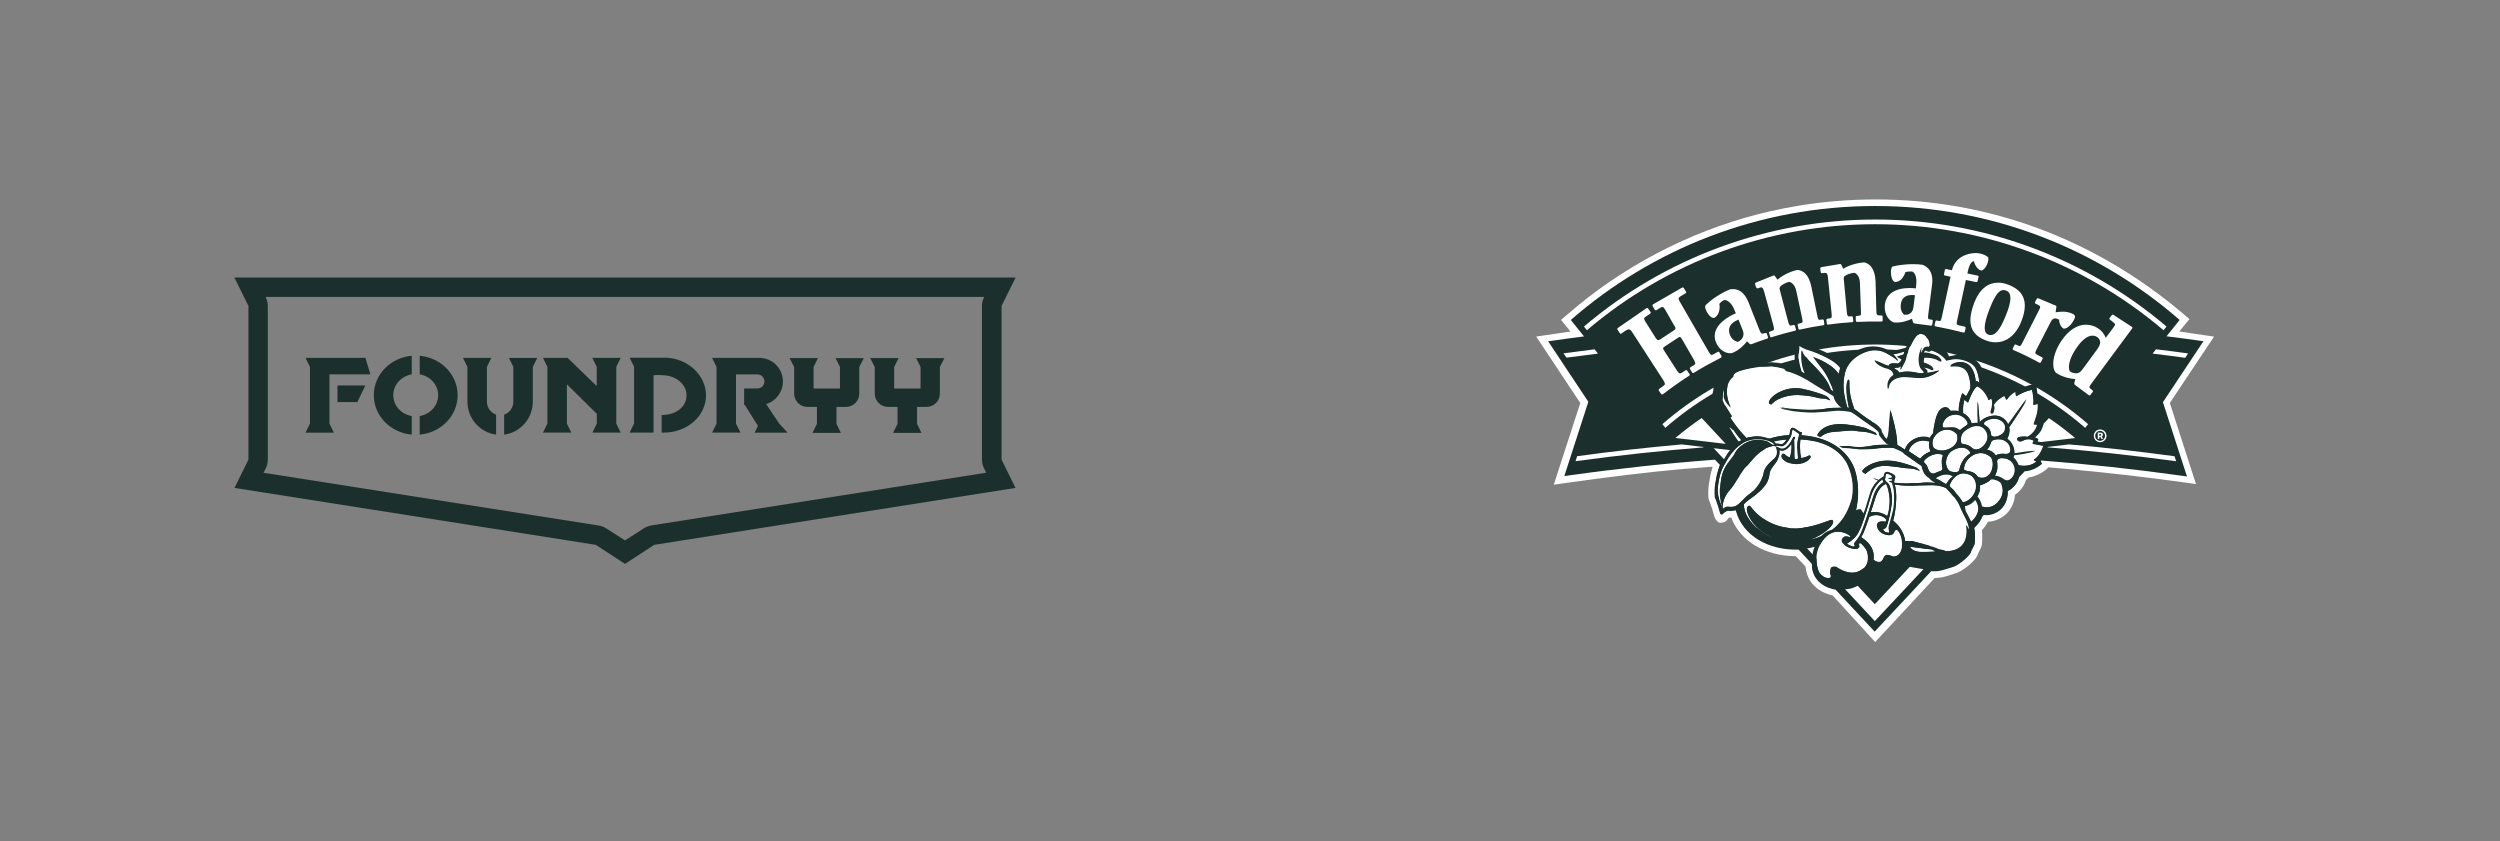 <?xml version="1.0" encoding="UTF-8"?><svg id="Layer_1" xmlns="http://www.w3.org/2000/svg" viewBox="0 0 416 140"><rect x="0" y="0" width="416" height="140" fill="#808080" stroke="none"/><defs><style>.cls-1{fill:#fff;}.cls-2{fill:#1b302c;}</style></defs><path class="cls-2" d="M102.55,61.05v9.44l.74,1.5h-4.72l.74-1.5v-1.63l-4.98-4.91v6.54l.74,1.5h-4.72l.74-1.5v-9.44l-.74-1.5h4.1l4.85,4.7v-3.2l-.74-1.5h4.72l-.74,1.5h0Z"/><path class="cls-2" d="M110.49,59.53h-5.72l.74,1.5v9.44l-.75,1.52h3.99v-9.56c.74-.05,1.37,0,1.75.02,2.06.11,3.74,1.53,3.74,3.36s-1.67,3.14-3.74,3.23c-.14,0-.27,0-.4,0v2.94h.4c3.85,0,6.98-2.76,6.98-6.18s-3.12-6.29-6.98-6.29h0Z"/><path class="cls-2" d="M131.06,72l-1.39-1.5-2.18-3.26c1.61-.49,2.79-1.99,2.79-3.76,0-2.17-1.76-3.93-3.92-3.93h-7.87l.74,1.5v9.44l-.74,1.5h4.72l-.74-1.5v-8.19h3.64c.61.05,1.09.55,1.09,1.17s-.48,1.13-1.09,1.17h-2.29v2.76h.13l2.17,3.47-.55,1.13h5.52,0Z"/><path class="cls-2" d="M152.44,59.57l.74,1.5v3.58h-4.39v-3.58l.73-1.49h-4.72l.76,1.5v4.43c0,1.21.99,2.2,2.21,2.2h1.58v2.82l-.74,1.5h4.72l-.73-1.5v-2.82h1.58c1.22,0,2.21-.99,2.21-2.2v-4.44l.76-1.48h-4.73Z"/><path class="cls-2" d="M139.03,59.57l.74,1.5v3.58h-4.39v-3.58l.73-1.49h-4.72l.76,1.5v4.43c0,1.21.99,2.2,2.21,2.2h1.58v2.82l-.74,1.5h4.72l-.73-1.5v-2.82h1.58c1.22,0,2.21-.99,2.21-2.2v-4.44l.76-1.48h-4.73Z"/><path class="cls-2" d="M68.51,69.23c-1.75-.3-3.07-1.74-3.07-3.47s1.32-3.17,3.07-3.47v-3.09c-3.54.32-6.31,3.13-6.31,6.56s2.77,6.24,6.31,6.56v-3.09Z"/><path class="cls-2" d="M69.84,59.2v3.09c1.75.3,3.07,1.74,3.07,3.47s-1.32,3.17-3.07,3.47v3.09c3.54-.32,6.31-3.13,6.31-6.56s-2.77-6.24-6.31-6.56Z"/><path class="cls-2" d="M54.82,62.29h6.81l-.83-2.74h-9.96l.74,1.5v9.44l-.74,1.5h4.72l-.74-1.5v-8.2Z"/><path class="cls-2" d="M56.16,66.9h3.3l1.34-2.76h-4.64v2.76Z"/><path class="cls-2" d="M81.02,66.83v-5.78l.74-1.5h-4.72l.74,1.5v5.78c0,2.82,2.09,5.15,4.77,5.48v-3.32c-.88-.29-1.53-1.15-1.53-2.17h0Z"/><path class="cls-2" d="M84.68,59.55l.74,1.5v5.78c0,1.02-.65,1.87-1.53,2.17v3.32c2.68-.34,4.77-2.67,4.77-5.48v-5.78l.74-1.5h-4.72Z"/><path class="cls-2" d="M166.66,50.91l2.34-4.73H39l2.34,4.73v25.57l-2.32,4.71,60.11,9.47,4.87,3.17,4.87-3.17,60.11-9.47-2.32-4.71v-25.57h0ZM108.37,87.45c-.45.07-.88.23-1.26.48l-3.11,2-3.11-2c-.38-.25-.81-.41-1.26-.48l-55.77-8.78.37-.76c.22-.45.33-.93.33-1.43v-25.58c0-.5-.11-.99-.34-1.43l-.03-.06h119.58l-.03.06c-.22.45-.34.94-.34,1.43v25.57c0,.49.11.99.33,1.43l.37.76-55.77,8.78h.01Z"/><path class="cls-1" d="M311.99,106.79l-7.04-7.71c-.36-.08-.7-.18-1.03-.31-.63-.25-1.16-.54-1.61-.91-.55-.45-.96-.93-1.26-1.49-.2-.36-.33-.76-.39-.97-.02-.09-.04-.17-.06-.25l-.08-.34-.02-.09s-.02-.1-.02-.16v-.04c-.02-.06-.03-.11-.04-.17,0-.03-.02-.07-.02-.1l-1.61-1.7c-5.14-.03-9.23-2.51-10.73-6.41h-.02c-.11,0-.22,0-.3-.02-.03.02-.07.04-.1.07-.04.06-.09.11-.15.17l-.02.02s-.02.02-.03.02c-.31.56-.91.58-.99.58h-.41l-.33-.27c-.18-.16-.39-.51-.5-.88,0,0-.02-.07-.03-.11v-.02s-.1-.3-.13-.42l-.09-.33c-.02-.1-.06-.2-.08-.29,0-.03-.02-.07-.03-.11-.02-.06-.04-.1-.05-.12l-.02-.03c-.02-.06-.04-.1-.05-.13-.02-.07-.05-.15-.07-.21-.04-.13-.08-.26-.11-.39,0-.02-.03-.06-.05-.1-.07-.16-.17-.38-.22-.65-.04-.24-.04-.42-.04-.56v-.2c0-.14-.02-.33,0-.48,0-.08,0-.16.02-.24v-.11l.05-.52c.04-.35.08-.62.17-1.06.02-.13.05-.26.07-.4.06-.33.11-.7.25-1.09.04-.11.07-.25.11-.38.02-.05.02-.1.04-.15l-.07-.07-5.25.42c-5.32.47-11.64,1.24-19.32,2.32l-1.78.25,4.41-13.59-7.34-11.06,1.76-.25c.73-.1,1.51-.22,2.3-.34.55-.08,1.1-.17,1.64-.25l-1.57-1.93.98-.83c9.11-7.95,20.12-13.74,31.79-16.75.56-.15,1.15-.29,1.72-.42,1.73-.4,3.49-.75,5.23-1.03,4.16-.67,8.4-1.01,12.64-1.01,18.9,0,36.66,6.63,51.38,19.2l.83.71-1.68,2.06c.6.08,1.2.18,1.8.27.76.11,1.51.23,2.22.33l1.76.25-7.36,11.04,4.35,13.5-1.77-.25c-5.98-.84-12.87-1.64-19.4-2.24l-3.41-.3c-.07.1-.14.19-.23.27-.98.86-2.19,1.29-2.99,1.42-.02,0-.04,0-.06,0l-.48.52c-.02.1-.06.19-.09.28-.31.87-1,1.52-1.23,1.73-.14.13-.29.26-.46.38-.12,1.49-.77,2.46-1.33,3.04-.83.85-2,1.37-3.17,1.42-.29.57-.67,1.06-1.01,1.42.05.4.07.79.06,1.16v.31c0,.38,0,.8-.16,1.33l-.07.16s-.38.74-.43.85c-.02.02-.03.08-.05.13-.06.17-.16.43-.35.69-.4.52-1.07,1.14-1.5,1.46-.88.65-1.28.92-2.37,1.23-.24.07-.44.13-.64.2-.62.2-1.26.39-2.13.41h-.2l-9.93,10.68-.02-.03Z"/><path class="cls-2" d="M366.66,56.78l-.79-.11c-1.78-.25-3.57-.49-5.36-.71l2.18-2.72c-13.54-11.81-31.26-18.96-50.66-18.96s-37.11,7.16-50.65,18.96l2.2,2.74c-1.73.22-3.46.45-5.18.7l-.79.11,6.69,10.07-4,12.36.8-.11c8.07-1.14,16.17-2.01,24.27-2.62l.83.88c-.2.38-.26.83-.4,1.22-.16.43-.19.89-.29,1.34-.1.45-.12.7-.18,1.15v.2l-.02.08v.11c0,.06,0,.13,0,.2,0,.11,0,.31,0,.43,0,.24,0,.38.03.61.04.23.19.43.25.65.03.11.06.22.1.34.02.06.03.11.06.17,0,.02.02.06.03.08l.02.04s.02.03.02.05l.02.04s0,.02,0,.02c0,.02.02.04.02.07.02.05.03.1.05.15.03.11.06.21.09.32l.09.33c.03.11.06.22.1.34l.02.05s0,.03.02.05v.02h0s.02.08.07.12c.07.06.15.07.2.07.04,0,.07-.02.09-.02.03-.02.05-.02.06-.03.02-.02.03-.02.04-.03.04-.03.04-.12.07-.14,0,0,.43-.25.51-.32.41-.18.52-.03.76-.04.11,0,.42-.07.53-.08.12-.02.15,0,.27-.04,1.1,4.21,5.42,6.67,10.46,6.54l2.19,2.36c0,.19.02.38.05.58,0,.06.02.13.02.18l.02.08v.07s0,.02,0,.02h0s.04.2.04.2c.02.07.03.12.05.19.07.25.17.48.29.71.25.46.58.86.98,1.19.4.33.85.58,1.32.76.38.15.79.25,1.19.32l6.5,6.98,9.42-10.06c.21.02.43.02.65.02.96-.02,1.56-.31,2.49-.56.92-.26,1.21-.46,2-1.05.39-.29.97-.84,1.28-1.24.15-.2.18-.43.29-.65.06-.11.43-.83.43-.83.16-.47.1-.83.11-1.33.02-.49-.03-.98-.12-1.46,0-.02,0-.04-.02-.06.34-.3,1.06-1.01,1.37-1.9l.26-.29c1.44.24,4.06-.79,3.98-3.96.3-.14.58-.32.8-.54.29-.26.74-.75.93-1.28.05-.15.09-.29.13-.45l.97-1.04c.15,0,.29-.02.42-.04.61-.09,1.61-.45,2.41-1.15.12-.11-.14-.16-.16-.32,0-.06.02-.19.02-.29,7.84.6,15.69,1.45,23.51,2.55l.8.11-4-12.36,6.69-10.07h.03Z"/><path class="cls-2" d="M359.77,56.88l-1,1.24c1.78.21,3.56.44,5.33.69l.83-1.25c-1.72-.24-3.44-.47-5.16-.68"/><path class="cls-2" d="M264.32,56.9c-1.67.21-3.33.43-4.99.65l.83,1.24c1.72-.24,3.44-.45,5.15-.66l-.99-1.24Z"/><path class="cls-2" d="M277.91,73.73h-.05l-.14-.17-11.82-14.71c-1.75.21-3.5.43-5.25.67l4.77,7.18-2.98,9.21c5.83-.79,11.62-1.44,17.39-1.96l-1.93-.23h0Z"/><path class="cls-2" d="M346.26,73.68l-.04.05s-.03,0-.04,0l-1.89.22c5.82.52,11.67,1.18,17.55,1.97l-2.99-9.23,4.76-7.17c-1.81-.25-3.62-.47-5.43-.7l-11.93,14.85h0Z"/><path class="cls-2" d="M339.6,75.52c7.64.58,15.29,1.41,22.92,2.46l-.4-1.23c-7.2-.99-14.36-1.76-21.49-2.32l-1.02,1.1h0Z"/><path class="cls-2" d="M262.16,76.74l-.4,1.25c7.56-1.06,15.15-1.87,22.73-2.45l-1.02-1.1c-7.07.56-14.16,1.33-21.3,2.3"/><path class="cls-1" d="M283.41,74.37l-3.58-.42c-5.78.52-11.58,1.16-17.39,1.96l-.27.83c7.13-.97,14.23-1.74,21.3-2.3l-.06-.06h0Z"/><path class="cls-1" d="M340.67,74.38l-.05.05c7.13.56,14.29,1.34,21.49,2.32l-.27-.83c-5.87-.8-11.72-1.46-17.56-1.97l-3.62.43h0Z"/><path class="cls-1" d="M358.19,58.84c1.81.22,3.62.45,5.43.7l.48-.73c-1.78-.25-3.56-.47-5.34-.69l-.57.72h0Z"/><path class="cls-1" d="M265.32,58.13c-1.72.21-3.44.43-5.15.66l.48.72c1.75-.24,3.5-.46,5.25-.67l-.57-.72h0Z"/><path class="cls-2" d="M360.51,54.34l.79-.98c-3.13-2.67-6.5-5.09-10.02-7.21-3.84-2.32-7.9-4.3-12.07-5.88-8.66-3.31-17.8-4.98-27.16-4.98s-18.5,1.68-27.16,4.98c-4.17,1.6-8.24,3.58-12.08,5.88-3.52,2.12-6.89,4.54-10.02,7.21l.79.98c13.51-11.49,30.7-17.8,48.47-17.8s34.97,6.32,48.46,17.81"/><path class="cls-2" d="M347.46,70.58l12.56-15.63c-13.36-11.37-30.38-17.64-47.98-17.64s-34.61,6.27-47.97,17.64l12.56,15.63c9.81-8.54,22.37-13.25,35.42-13.25s25.61,4.7,35.42,13.25"/><path class="cls-2" d="M312.04,58.12c-12.87,0-25.26,4.64-34.93,13.07l.89,1.1c2.07-1.82,4.3-3.47,6.63-4.93,2.66-1.66,5.49-3.09,8.4-4.24,6.05-2.39,12.44-3.6,19.01-3.6s12.96,1.21,19.01,3.6c2.91,1.15,5.74,2.58,8.4,4.24,2.33,1.46,4.56,3.11,6.64,4.93l.89-1.1c-9.68-8.43-22.06-13.07-34.93-13.07"/><path class="cls-1" d="M346.97,71.19l.49-.61c-9.81-8.54-22.37-13.25-35.42-13.25s-25.61,4.7-35.42,13.25l.49.61c9.67-8.43,22.06-13.07,34.93-13.07s25.26,4.64,34.93,13.07"/><path class="cls-1" d="M360.02,54.95l.49-.61c-13.5-11.49-30.7-17.81-48.47-17.81s-34.97,6.32-48.47,17.81l.49.61c13.36-11.37,30.38-17.64,47.97-17.64s34.61,6.26,47.98,17.64Z"/><path class="cls-1" d="M295.79,46.55l-.43-.59c-.1-.15-.17-.15-.36-.07l-2.75,1.1c-.19.07-.25.19-.17.42l.13.36c.07.19.17.26.38.19l.29-.11c.27-.09.46-.06.68.7l1.5,5.47c.19.76.23.91-.21,1.04l-.29.1c-.16.04-.23.13-.19.26l.17.55c.04.13.11.19.27.13,1.27-.4,2.67-.78,3.86-1.06.17-.04.19-.13.17-.25l-.16-.57c-.04-.11-.13-.17-.26-.13l-.23.06c-.38.1-.49-.04-.65-.66l-1.4-5.33c-.06-.2-.02-.34.13-.51.17-.19.82-.61,1.44-.75.36.06.95.43,1.19,1.51l.97,4.52c.13.68.16.76-.34.88l-.19.04c-.17.04-.23.09-.21.23l.11.56c.02.13.11.25.26.2,1.37-.3,2.58-.53,3.9-.72.16-.02.17-.11.16-.26l-.07-.53c-.02-.13-.11-.19-.26-.17l-.26.04c-.47.07-.45-.11-.59-.78l-.98-4.75c-.4-1.99-1.38-2.71-2.35-2.75-1.48.34-2.78,1.14-3.26,1.63M306.72,44.73l-.32-.65c-.07-.15-.13-.17-.34-.13l-2.9.49c-.23.04-.29.13-.26.29l.06.52c.02.15.07.2.23.2l.43-.04c.43-.02.49.2.55.79l.59,5.78c.07.78.11.95-.32,1.01l-.3.04c-.15.02-.25.1-.23.23l.07.56c.02.16.07.21.23.19,1.38-.19,2.63-.32,3.96-.4.17-.02.23-.07.21-.23l-.06-.56c-.02-.13-.1-.21-.25-.19l-.23.02c-.39.06-.47-.09-.53-.74l-.51-5.53c-.02-.23.02-.36.23-.49.21-.17.91-.46,1.55-.49.34.11.88.59.91,1.69l.17,4.68c.02.68.06.72-.43.78l-.19.02c-.15.02-.25.06-.25.19l.02.56c0,.13.07.25.23.25,1.38-.06,2.69-.1,4.03-.07.16,0,.2-.06.2-.23v-.55c0-.15-.07-.23-.23-.23h-.26c-.47,0-.55-.15-.56-.83l-.13-4.87c-.1-2.03-.92-2.92-1.87-3.13-1.5.1-2.94.66-3.49,1.08M342.05,51.98l.13-.89c.02-.16,0-.19-.23-.29l-2.72-1.14c-.17-.07-.26-.04-.34.11l-.25.46c-.06.11-.04.25.11.32l.42.19c.43.23.38.36.07.97l-2.69,5.27c-.3.61-.38.72-.82.49l-.24-.11c-.13-.07-.23-.04-.29.07l-.26.52c-.06.11-.04.25.1.3,1.48.62,2.9,1.34,4.28,2.09.13.07.25.02.3-.1l.26-.51c.06-.11.02-.21-.11-.29l-.78-.4c-.43-.23-.38-.36-.07-.97l2.33-4.52c.38-.74.85-.65,1.38-.36,0,.53.26,1.19.72,1.48.4.1,1.21-.36,1.77-1.48.21-.4.3-.7-.23-.97-1.08-.53-2.18-.34-2.86-.25M327.13,46.59l1.67.34c.15.04.25-.04.27-.17l.16-.65c.02-.13-.04-.23-.19-.26l-1.67-.34.07-.32c.29-1.4.74-1.76,1.04-1.71.13.76.72,1.44,1.19,1.54.61-.06,1.31-1.33,1.18-2.19-.23-.25-1.04-.72-2.09-.72-1.42,0-3.43.68-3.96,2.86l-.91-.19c-.15-.04-.25.02-.27.16l-.13.65c-.04.13.02.25.17.26l.91.2-1.44,6.65c-.15.66-.19.78-.53.7l-.29-.06c-.15-.04-.24.04-.26.15l-.13.57c-.02.13.04.25.19.26,1.59.29,3.03.61,4.58,1.01.15.04.25-.04.26-.17l.13-.57c.02-.11-.04-.2-.19-.25l-.89-.19c-.47-.11-.47-.25-.32-.91l1.44-6.65h0ZM278.67,54.28c.2.38.2.47-.17.72l-2.18,1.44c-.38.26-.53.2-.79-.17l-1.61-2.55c-.34-.53-.43-.76-.23-.91l.89-.61c.11-.1.13-.17.07-.29l-.4-.57c-.1-.13-.19-.11-.3-.04l-4.75,3.28c-.1.11-.1.23-.02.32l.36.55c.07.11.19.13.3.02l.66-.45c.4-.25.7-.38,1.06.2l5.15,7.94c.38.57.42.81.17.98l-.78.57c-.1.07-.13.19-.07.29l.38.55c.07.11.21.11.32.04,1.34-1.04,3.14-2.31,4.35-3.07.1-.06.13-.17.04-.3l-.38-.55c-.1-.13-.21-.1-.32-.02l-.47.32c-.38.25-.55.25-.91-.32l-2.16-3.35c-.21-.32-.21-.43.15-.66l2.16-1.42c.34-.23.46-.19.68.2l1.97,3.41c.32.56.36.74-.04.97l-.49.3c-.11.07-.16.17-.1.29l.34.55c.1.15.17.17.3.1,1.44-.89,2.79-1.64,4.51-2.52.13-.07.13-.2.07-.32l-.32-.56c-.07-.13-.19-.16-.3-.07l-.68.38c-.38.2-.49.13-.83-.46l-4.74-8.22c-.34-.59-.3-.72.06-.95l.83-.49c.13-.09.17-.19.1-.3l-.34-.56c-.06-.13-.17-.17-.32-.11l-4.81,2.78c-.13.1-.13.21-.07.32l.32.55c.07.11.17.16.3.1l.7-.42c.36-.23.49-.11.83.47l1.5,2.65h0ZM350.39,56.21c-.49-1.34-1.87-2.18-3.3-2.18-1.33,0-2.78.78-4.05,2.65-1.01,1.5-1.38,2.86-1.38,3.86,0,.66.15,1.18.42,1.46,1.06.78,2.56,1.04,3.24,1.08l-.15.65c-.04.16,0,.23.19.38l2.2,1.64c.11.1.23.06.3-.06l.36-.47c.07-.1.06-.21-.04-.29l-.23-.17c-.38-.29-.34-.39.07-.95l6.71-9.07c.19-.25.11-.3-.1-.43l-2.95-1.91c-.15-.1-.23-.04-.3.07l-.32.42c-.1.11-.07.23.04.3l.57.45c.38.3.34.4-.06.95l-1.21,1.61-.02.02ZM346.49,61.5c-.38.51-.65.62-1.04.62s-.74-.13-1.01-.32c-.07-.1-.17-.34-.17-.72,0-.65.25-1.69,1.18-3.07,1.02-1.54,1.97-2.16,2.75-2.16.68,0,1.27.51,1.27,1.1,0,.34-.15.7-.55,1.25l-2.42,3.3h0ZM333.34,48.26c.17,0,.32.02.49.1.52.19.7.65.7,1.25,0,.78-.32,1.82-.76,2.88-.96,2.42-1.74,3.26-2.5,3.26-.16,0-.29-.02-.43-.07-.38-.16-.59-.49-.59-1.14,0-.7.26-1.76.88-3.3.91-2.29,1.57-2.97,2.22-2.97M332.47,47.04c-1.59,0-3.01.97-3.92,3.24-.45,1.19-.68,2.18-.68,2.99,0,1.73.95,2.72,2.46,3.33.57.23,1.14.36,1.74.36,1.63,0,3.3-.97,4.3-3.53.38-.97.56-1.84.56-2.58,0-1.65-.91-2.75-2.65-3.44-.62-.25-1.23-.38-1.82-.38M288.86,52.13c-1.38.55-3.53,1.9-3.53,3.79,0,1.48,1.33,3.05,2.86,2.84,1.23-.47,2.1-1.42,2.52-1.97l.42.42c.11.11.23.1.43.02.79-.3,1.64-.61,2.5-.89.17-.06.17-.15.13-.26l-.19-.55c-.04-.11-.16-.15-.26-.11l-.29.07c-.29.07-.43.06-.68-.59l-1.8-4.55c-.72-1.8-1.74-2.39-3.05-2.22-2.1.85-3.73,2.2-4.19,2.77-.07.68.83,2.14,1.51,1.99.97-.49.98-1.86.85-2.32.1-.13.47-.53.83-.65.49-.06,1.27.56,1.67,1.6l.25.61v.02ZM289.28,53.17l.74,1.86c.07.19.1.36.1.53,0,.59-.38,1.1-.97,1.33-.88-.19-1.44-1.08-1.44-1.91,0-.7.43-1.34,1.57-1.8ZM318.81,48c-.25-.04-.66-.07-1.06-.07-2.29,0-4.13.93-4.13,3.18,0,1.27.7,2.27,1.5,2.54,1.31.13,2.4-.32,3.03-.61l.17.55c.06.17.1.21.34.25l2.59.34c.19.02.26-.07.29-.2l.07-.53c.02-.13-.04-.23-.17-.25l-.29-.04c-.32-.04-.38-.11-.29-.83l.62-4.85c.04-.29.06-.55.06-.79,0-1.4-.59-2.22-1.63-2.63-1.99-.29-4.39.1-5.06.32-.13.2-.2.55-.2.93,0,.7.23,1.5.66,1.61,1.08.04,1.63-1.19,1.74-1.64.19-.07.78-.13,1.12-.11.36.15.72.68.72,1.64,0,.17-.02.38-.03.59l-.06.62ZM318.65,49.12l-.26,2.05c-.11.87-.76,1.31-1.55,1.19-.23-.17-.57-.66-.57-1.34,0-1.31.7-1.93,1.86-1.93.26,0,.46.02.53.04"/><path class="cls-1" d="M349.46,71.69c-.45,0-.82.38-.82.84s.37.83.82.83.82-.38.82-.83-.37-.84-.82-.84ZM349.46,73.58c-.58,0-1.05-.47-1.05-1.06s.47-1.06,1.05-1.06,1.06.47,1.06,1.06-.47,1.06-1.06,1.06Z"/><path class="cls-1" d="M349.44,72.51c.12,0,.2-.07.2-.16s-.06-.16-.19-.16h-.13v.32h.12ZM349.06,71.99h.44c.23,0,.43.1.43.34,0,.12-.07.24-.2.29l.23.42h-.28l-.17-.34h-.18v.34h-.26v-1.06h0Z"/><path class="cls-1" d="M340.94,69.57l-4.01,4.29,8.37-.97c-1.4-1.19-2.85-2.29-4.36-3.31Z"/><path class="cls-1" d="M283.16,69.56c-1.51,1.02-2.97,2.14-4.38,3.32l8.38.98-4-4.3Z"/><path class="cls-1" d="M335.92,74.93l-23.95,25.61-23.81-25.6-3-.36,26.81,28.77,26.94-28.76-2.99.34Z"/><path class="cls-1" d="M317,74.83c-.46-.34-1.06-.7-1.2-.75-.02,0-.03,0-.06-.02l-.09-1.05s-.03-.74-.44-2.48c-.32-1.33-.55-2.05-.63-2.27l-.25,3.31s-.04,1.24-.39,1.47c-.16-.14-.28-.27-.36-.41-.02-.02-.07-.12-.16-.28-.06-.1-.11-.19-.12-.2-.03-.03-.12-.2-.16-.29-.03-.05-.03-.13-.05-.21,0-.07-.02-.13-.03-.16,0-.02-.14-.19-.22-.29-.02-.04-.22-.24-.42-.42l-.39-.29-.52-.32c-.21-.18-.39-.29-.57-.4-.16-.1-.33-.2-.52-.36l-.23-.16c-.12-.09-.14-.1-.42-.3-.02,0-.06-.03-.2-.15-.18-.15-.45-.37-.56-.44-.03-.02-.1-.07-.17-.11-.08-.06-.18-.13-.27-.19-.04-.11-.08-.21-.12-.33-.74-2.13-.72-3.32-.7-3.96,0-.38,0-.56-.16-.62,0,0-.52.35-.2,2.98.08.65.23,1.35.31,1.7v.02h-.02c-.08,0-.15-.02-.16-.02-.07,0-.09-.04-.11-.07,0-.02,0-.02-.02-.03-.1-.38-.17-.65-.23-.85l-.02-.07c-.28-1.23-.62-2.76-.11-4.88.11-.57.55-1.35,1.02-1.84,1.02-1.14,2.67-1.76,3.51-1.83.14,0,.28-.02.42-.02.69,0,1.29.15,1.82.43.03.02.07.03.11.06l.11.06c.07.04.61.34.69.38,0,0,.52.33.59.38,0,0,.25.19.3.22.02.02.05.05.06.07l.11.11s.02,0,.02,0l.03-.02v-.02l-.09-.14s-.03-.05-.05-.07l-.11-.15s-.06-.07-.08-.11l-.05-.07c-.06-.07-.11-.13-.16-.18l-.06-.06s-.08-.09-.12-.13l-.09-.09h.04c.45-.06.97-.2,1.47-.34l.46-.13-.07.24-.1.29-1.07.34.78.44v.02s-.05.07-.08.13c-.05.09-.11.19-.14.24-.04.06-.27.25-.4.34h-.11c-.17-.02-.4-.04-.63-.04-.38,0-.61.07-.72.18-.05.06-.07.12-.06.21v.02h-.02c-.34-.02-.69-.18-1.04-.34l-.13-.07c-.29-.14-1.01-.42-1.22-.5.04.06.11.16.21.26l.02.03c.22.25.43.42.65.53.53.29.92.44,1.32.52.17.07.32.13.47.2.16.08.33.31.37.41.07.16.14.33.16.44-.43.28-.72.62-.88,1.02-.02.04-.03.08-.04.12l-.02.05c-.02.06-.03.11-.04.16-.02.1-.02.2-.03.29,0,.09,0,.17,0,.25,0,.06,0,.11.02.16v.04l.04.16s.02.02.03.02c.02,0,.04,0,.04-.02l.03-.16.04-.19.02-.11.03-.12c.03-.06.06-.12.1-.2h0c.11-.21.72-1.15,2.53-1.15.15,0,.31,0,.48.02.21.02.42.03.62.06.48.05.94.09,1.37.09.37,0,.7-.03,1.01-.1,1.01-.21,2.16-.99,2.17-1.1h-.03l-.83.2c-.31.07-.58.12-.83.17-.07,0-.15.02-.22.03h-.07v-.08c.02-.12.04-.25-.04-.34l-.07-.07c-.06-.07-.09-.11-.16-.16-.08-.05-.16-.13-.16-.13,0,0-.04-.05-.1-.12l-.03-.04h.05c.32.06.9.16,1.19.38.05.04.1.07.14.07h.03s.04,0,.06,0c.03,0,.07-.02.09-.06.02-.04.03-.16-.21-.43-.43-.47-1.38-.71-1.39-.72-.02-.02-.02-.47.12-.87.11-.02.21-.03.33-.03.56,0,1.32.14,1.72.32.48.29.67.34.75.34.02,0,.04,0,.04-.02,0-.02,0-.07-.02-.08,0-.02-.19-.88-2.05-1.31-.24-.06-.44-.08-.61-.08-.08,0-.15,0-.2.02h-.03v-.02c.03-.07.1-.15.2-.25.03-.05.07-.08.12-.08.06,0,.15.04.22.09.04.02.09.05.13.07.06.02.11.03.16.03.14,0,.27-.07.39-.2.96.25,1.91.86,2.43,1.55l.11.15.16-.06c.42-.11.97-.19,1.11-.2.09,0,.19-.02.29-.02,1.15,0,2.72.55,3.24,1.45.35.6.59,1.5.68,2.54v.05l-.03-.03c-.3-.25-.38-.31-.41-.32l-.19.16v-.04c-.12-1.44-.63-2.16-.64-2.17,0,0-.18-.27-.19-.28-.4-.52-1.02-.81-1.73-.81-.42,0-.85.1-1.25.29-.37.21-.38.3-.38.33,0,.03.07.06.18.06.06,0,.11,0,.19-.02.07,0,.15-.02.25-.02.09,0,.18,0,.27,0,.09,0,.19,0,.29,0,1.11.17,1.5.71,1.73,1.21.32.82.47,1.73.4,2.52-.11.2-.23.42-.36.67-.1.2-.2.41-.33.63-.05,0-.14-.07-.29-.2-.14-.11-.34-.29-.37-.3-.09.16-.42,1.2-.54,2.14-.02.14-.05.54-.04.86v.02h-.02c-.16-.05-.43-.11-.75-.11-.18,0-.36.02-.53.05-.12-.07-.23-.18-.34-.33-.13-.18-.34-.29-.59-.29-.34,0-.71.19-.97.5-.69.82-.98,3.13-1.06,3.81-.2.21-.44.48-.54.79v.02h-.02c-.17-.1-.55-.21-1.02-.21-.42,0-.85.08-1.28.24-1.31.55-1.7,1.49-1.82,1.87v.02l-.03-.02v-.02Z"/><path class="cls-1" d="M319.91,62.15c-.21,0-.4-.02-.57-.04-.07,0-.13-.02-.2-.03-.07-.02-.12-.02-.2-.04,0,0-.08-.02-.1-.02l-.11-.02s-.1-.02-.15-.03l-.07-.02c-.06,0-.11-.02-.18-.03l-.12-.02s-.1-.02-.14-.02c-.15-.02-.29-.02-.44-.03h-.44c-.07,0-.15,0-.22,0-.06,0-.11,0-.16.02h-.06s-.1.02-.15.02l-.07.02-.07.02s-.1.02-.15.03c-.07.02-.14.03-.21.06h-.02s-.03-.05-.04-.06c-.07-.08-.14-.16-.22-.24-.13-.12-.3-.23-.5-.34-.03-.02-.06-.02-.08-.04l-.07-.03.04-.02s.04-.02.06-.03c.06-.03.13-.07.27-.08.1,0,.2-.02.32-.03.03,0,.07,0,.1-.02.02,0,.02,0,.04,0,.02,0,.04-.02.05-.02h.03,0c.07-.04.12-.08.16-.11.06-.05.11-.09.15-.14l.05-.05-.15.62s0,.03,0,.04c0,0,.02-.02.02-.02s.02-.02.03-.02c0,0,.2-.38.24-.44.07-.11.11-.19.15-.29l.04-.09c.05-.11.1-.19.14-.26.07-.14.14-.25.2-.44l.07-.27.03-.11.1-.44.13-.33.08-.25.1-.21.11-.29s.03-.09.05-.12c.02-.06.04-.1.08-.19.06-.14.16-.34.24-.47l.03-.07s.05-.1.07-.14c.02-.03.03-.06.04-.08.02-.03.03-.07.06-.11.03-.06.06-.11.08-.15.03-.07.07-.13.12-.2,0,0,.25-.36.29-.42.03-.04.06-.07.08-.1l.06-.07s.06-.06.09-.08c.03-.02.06-.04.08-.07l.21-.11.15-.07c.07-.02.11-.02.16-.02.07,0,.11,0,.16.02h.03c.07.03.15.06.26.08.19.07.34.18.45.32l.02.03c.07.1.2.3.29.36.12.07.34.65.34,1.06,0,.25-.14.34-.27.34-.06,0-.11-.02-.15-.04l-.07.02c-.17.02-.29.03-.5.22-.07.1-.39.7-.45.81h-.03s-.02,0,.05-.52c.02-.12.03-.26.04-.35l-.03.03h.02l-.05.13-.1.26c-.04.11-.08.23-.11.35-.07.25-.11.49-.15.74-.03.25-.03.51-.02.76.03.31.11.62.14.74.1.38.37.66.4.68.04.05.08.08.11.11,0,0,.02.02.02.02,0,0,.02,0,.03.02.02.02.04.03.05.06.11.16.06.24.03.29,0,.02-.02.02-.02.04-.07,0-.11.02-.16.02"/><path class="cls-1" d="M305.09,65.14l-.45-.34-.02-.07s-.02-.04-.02-.07c-.07-.19-.15-.38-.24-.56l-.1-.2-.03-.07c-.04-.08-.08-.16-.13-.23l-.02-.05c-.2-.33-.43-.67-.73-1.04-.46-.58-.98-1.16-1.65-1.83l-.41-.41c-.13-.14-.25-.27-.37-.4-.2-.24-.41-.5-.61-.79-.16-.24-.33-.49-.48-.76v.16c-.02.21-.16,2.12.59,3.67l.03.07-.06-.03c-.07-.05-.16-.1-.26-.15-.11-.05-.21-.11-.32-.16-.47-1.38-.62-2.5-.46-3.31.06-.28.07-.63.06-1.05v-.03l.03.02c.37.22.9.52,1.33.65,1.44.43,3.94,1.48,4.99,2.48.2.19.37.38.52.58-.11.29-.2.62-.26,1v.05l-.03-.04c-.47-.69-1.15-1.28-2.02-1.78-.85-.52-1.57-.79-1.96-.93-.08-.03-.15-.06-.2-.07.37.51.69.92.98,1.28.7.89,1.27,1.59,1.88,3.11.22.45.38.88.5,1.33l.02.05-.08-.06h0Z"/><path class="cls-1" d="M336.84,77.54c-.33,0-.66-.05-.92-.14-.05-.15-.1-.25-.15-.35-.09-.17-.26-.44-.36-.56-.02-.03-.16-.19-.31-.33h0v-.03s0-.03.02-.05c.02-.07.03-.14.04-.21v-.08c.29-.04.69-.09.92-.13.22-.03,1.33-.21,1.52-.28l.08-.02c.32-.07.52-.11.71-.19.06-.03.14-.08.21-.11h-.09c-.16.02-.39.03-.54.03-.55.04-1.07.12-1.75.23-.12,0-.25.03-.43.07-.14.02-.31.06-.55.11h-.02v-.02c.02-.44-.06-.88-.23-1.28-.2-.49-.54-.91-.95-1.18.15-.33.26-.61.32-.9.07-.34.07-.69,0-1.02l.05-.08c.11-.16.21-.33.26-.38.06-.07.12-.18.2-.29.06-.09.11-.18.16-.25.17-.24.85-1.27,1.01-1.54.05-.08.14-.23.25-.39.19-.31.43-.69.49-.8.05-.08.09-.16.12-.22.04-.07.08-.15.11-.21.08-.16.15-.31.19-.41-.21.27-.89,1.19-1,1.35-.11.17-1.47,2.06-1.98,2.75l-.03.02-.02-.03c-.08-.17-.18-.34-.3-.49-.47-.62-1.13-.95-1.91-.95-.57,0-1.19.17-1.81.51-.26.16-.49.36-.68.61l-.03.04s-.25-3-.25-3.03c0,0-.06-.34-.07-.38v2.23c0,.13,0,.31.02.45v.22c0,.06,0,.24,0,.54v.02h-.02c-.07,0-.13-.02-.19-.02-.34,0-.51.02-.82.1h-.02v-.02c-.02-.09-.05-.18-.09-.27-.02-.05-.04-.1-.06-.14l-.03-.07-.02-.04c-.03-.06-.06-.1-.07-.14-.11-.18-.23-.34-.37-.48-.03-.03-.06-.06-.07-.07l-.03-.03-.11-.1s-.06-.05-.09-.07c-.14-.11-.29-.21-.47-.29-.06-.78,0-1.44.2-2.23v-.02h.02s.2.14.43.31c.08.06.15.11.18.14l.14-.35c.2-.48.34-.86.47-1.09.21-.47.61-1.08.88-1.24l.03-.02c1.02.42,1.78,1.79,1.91,2.29.06,0,.22-.11.31-.18.06-.04.08-.06.1-.07.37.38.17,1.55-.03,2.07-.07.18.02.34.02.34.06.06.11.09.17.09.07,0,.12-.04.18-.12.18-.27.25-.92.1-1.31.47-.84,1.68-1.51,1.78-1.51l.3.57s.03.07.06.07c.02,0,.04,0,.05-.03.16-.26.72-1,1.42-1.28h.02v.02s.02.13.02.22.02.18.02.22c.02.11.07.25.09.27.87-.53,1.74-.89,2.59-1.07h.02l.02.05c.11.45.2.8.21,1.24,0,.07.02.22.02.35,0,.09.02.17.02.21,0,.07-.02.52-.03.66.12,0,.32-.06.48-.11.11-.03.21-.06.25-.06h.02v.02c.03,1.21-.16,1.78-.38,2.44-.06.17-.11.35-.18.55-.06.11-.11.31-.07.39,0,.02.02.03.05.03.04,0,.3,0,.37,0l.03.02v-.02h.07v.02c-.08.72-.83,1.66-1.65,2.06-.2-.04-.34-.07-.5-.07-.09,0-.17,0-.25.02-.06,0-.13.02-.21.02-.15,0-.3.02-.45.07-.16.05-.26.16-.27.3,0,.13.08.25.25.34.09.04.17.07.26.07.15,0,.28-.07.43-.14.11-.05.23-.11.37-.16.17-.05.35-.08.52-.08.28,0,.57.07.89.2,0,.08-.02.16-.06.23-.03.06-.04.11-.06.16v.03s-.04.11-.02.13c0,0,0,0,.02.02.21.02.51.09.81.15.33.07.66.14.94.17h.02v.02c-.22.57-.67,1.76-1.62,2.32-.02,0-.02.02-.02.05,0,.02.02.03.03.04.05.02.16.07.25.12.07.03.11.07.15.07l.02.02-.02.02c-.7.61-1.56.7-2.02.7"/><path class="cls-1" d="M331.91,72.66c-.28,0-.47-.09-.58-.26v-.16c-.02-.07-.03-.15-.05-.22-.09-.41-.18-.83-.98-1.28-.1-.05-.16-.14-.16-.25,0-.16.13-.34.34-.47.39-.2.56-.28,1.05-.37.11-.02.21-.02.31-.02.62,0,1.22.25,1.57.66.25.28.34.61.29.94-.04.49-.28.87-.68,1.06-.25.18-.72.37-1.11.37"/><path class="cls-1" d="M326.16,71.54s-.1-.02-.16-.06c-.46-.34-.7-.38-1.24-.38-.33.02-.65.03-.97.04h-.04s-.03,0-.05,0h-.02c-.15.03-.3,0-.37-.11-.06-.07-.07-.17-.05-.28,0,0,0-.11,0-.12.23-1.01,1.03-1.65,2.14-1.71h.08c.47,0,.97.2,1.38.55.38.32.61.72.61,1.03-.04.14-.31.32-.61.52-.21.14-.41.28-.5.38-.07.08-.14.12-.21.12Z"/><path class="cls-1" d="M325.76,73.1c-.1.63-.54,1.06-.89,1.3-.44.31-1.01.51-1.55.56-.07,0-.14,0-.22,0-.34,0-.83-.07-1.24-.38-.28-.23-.33-.79-.29-1.12.16-1.03,1.15-1.91,2.23-2,.52-.05,1.01.07,1.35.34.06.05.11.08.17.12.27.19.45.31.42.93v.25h0Z"/><path class="cls-1" d="M319.51,76.31s-1.6-1.06-1.87-1.24v-.06c.1-.39.29-.73.58-.99.53-.5,1.1-.74,1.78-.74.27,0,.56.03.88.11l.1.02.08.03c-.03.2-.06.38-.06.54,0,.14,0,.33.03.47.03.14.07.27.12.39l.03.08.05.1s.02.04.02.06v.03c-.06.02-.11.04-.15.06-.1.04-.18.07-.29.14-.35.16-.8.42-1.28,1.01v.02h-.02s0-.02,0-.02Z"/><path class="cls-1" d="M321.22,75.02l-.05-.1-.03-.08c-.05-.13-.09-.26-.11-.4-.02-.14-.03-.33-.03-.47,0-.18.03-.35.07-.52-.04-.02-.08-.02-.08-.02l-.1-.02c-1.14-.25-1.92-.07-2.64.62-.5.46-.57.99-.59,1.01.25.17,1.85,1.24,1.87,1.24.48-.6.94-.85,1.28-1.01.16-.1.28-.12.45-.2,0-.02-.02-.04-.03-.07"/><path class="cls-1" d="M328.89,74.8s-.07,0-.12-.02c-.04,0-.1-.02-.11-.02-.02,0-.33-.08-.47-.22-.46-.47-.88-.56-1.46-.67-.05,0-.11-.02-.16-.03-.25-.05-.26-.37-.27-.65,0-.96.41-1.39,1.14-1.87.54-.34,1.09-.52,1.59-.52.61,0,1.1.28,1.43.8.3.49.39,1.02.25,1.54-.18.63-.7,1.23-1.38,1.55-.03.02-.13.03-.24.05-.08.02-.17.03-.2.04h-.02"/><path class="cls-1" d="M323.19,76.26c-.08.56-.03.93.04,1.46l.02.15c.03.25-.05.38-.29.47-.12.04-.29.11-.46.18-.3.12-.61.25-.74.28-.62,0-.82-.52-.98-.97-.08-.22-.16-.43-.28-.55l-.03-.03c-.3-.29-.41-.39-.2-.74.47-.47,1.34-.98,2.16-.99.07,0,.15,0,.23.02.1,0,.2,0,.27.02.18.04.31.07.36.16.03.06.03.15,0,.27l-.03.08s-.03.07-.03.07l-.03.15Z"/><path class="cls-1" d="M325.4,78.57h-.07c-.09,0-.17-.02-.25-.03-.41-.05-.65-.07-.94-.47-.3-.42-.4-1.01-.28-1.6.13-.64.49-1.19,1-1.5.38-.23.96-.51,1.58-.51.54,0,.98.21,1.32.62,0,0,.01.03.04.09.03.04.05.09.05.1.03.03.03.07.03.1-.02.1-.15.19-.29.27-.07.04-.13.08-.17.12-.71.61-1.14,1.35-1.38,2.4v.02s-.02.05-.02.07c-.04.2-.4.34-.63.34"/><path class="cls-1" d="M329.85,79.51c-.28,0-.54-.07-.76-.21l-.03-.04c-.2-.25-.6-.79-1.59-.85-.29-.07-.51-.15-.65-.26,0-.4.09-.79.25-1.12.09-.2.22-.39.39-.58.13-.16.29-.3.49-.47.13-.1.28-.2.44-.29.44-.21.84-.31,1.24-.31.52,0,1.03.19,1.54.57.24.18.4.52.45.97.08.71-.13,1.51-.51,1.96-.07.05-.15.12-.23.2-.11.11-.21.21-.32.26-.23.11-.47.17-.73.17"/><path class="cls-1" d="M323.82,80.53c-.1,0-.22-.09-.32-.16l-.03-.02c-.44-.31-.78-.51-1.37-.76l-.03-.02.13-.09s.06-.04.1-.07c.36-.23.76-.39,1.14-.47.15-.02.29-.04.44-.04.2,0,.39.02.57.07.19.05.37.13.54.24l.03.02-.03.02h-.04v.02s-.22.17-.22.17c0,0-.03.02-.05.04l-.17.16s-.07.07-.09.1l-.11.12s-.02.03-.04.06l-.14.2s-.07.11-.09.16l-.02.06-.05.06s-.04.05-.06.07c-.02.03-.07.06-.11.06"/><path class="cls-1" d="M332.08,75.76v-.02c-.14-.22-.54-.75-1.41-.91h-.03l.02-.03c.24-.25.4-.52.52-.85,0-.03.03-.08.06-.14.04-.09.09-.2.1-.25.07-.33.6-.47,1.06-.5h.13c.42,0,.75,0,1.13.25h.02c.33.23.52.36.74.75.21.38.16.88.16.93-.03.35-.42.54-.79.54-.16-.03-.33-.05-.49-.05-.67,0-1.18.26-1.18.26h-.02Z"/><path class="cls-1" d="M334.03,79.98c-.28,0-.53-.21-.55-.22-.72-.5-1.24-.58-1.49-.58h-.03l.04-.08c.04-.08.07-.14.08-.18,0,0,.02-.07.04-.13.24-.44.29-.92.22-1.81-.06-.17-.03-.34.07-.47.12-.17.36-.27.64-.27h.11c.07,0,.14,0,.21.02.24.02.44.02.72.16.65.32,1.09.9,1.18,1.59.08.66-.16,1.32-.65,1.73-.04.03-.13.08-.22.12-.07.03-.12.07-.15.08-.07.03-.14.05-.21.05"/><path class="cls-1" d="M327.97,86.83s-.05-.11-.07-.16c-.12-.32-.33-.71-.52-1.06-.07-.13-.14-.26-.2-.38-.11-.2-.14-.43-.18-.65-.02-.11-.04-.23-.07-.34v-.02h.02c.45-.07.87-.24,1.21-.51.17-.14.34-.3.51-.5l.02-.02.05.06c1.15,1.74-.12,3.09-.73,3.59l-.02.02v-.02h-.02Z"/><path class="cls-1" d="M326.55,83.47c-.15-.25-.29-.48-.5-.74-.09-.11-.18-.22-.25-.31l-.27-.29c-.08-.08-.14-.18-.2-.27-.06-.1-.12-.2-.2-.28-.16-.18-.2-.2-.24-.23-.03-.02-.08-.06-.24-.21-.08-.07-.11-.11-.14-.16-.02-.03-.06-.07-.11-.12.29-1.18,1.35-2.12,2.34-2.12.07,0,.14,0,.21.02.62.08,1.09.23,1.47.72.36.45.52,1.1.43,1.74-.17,1.16-1.19,2.24-2.21,2.36h-.02l-.07-.11v-.02Z"/><path class="cls-1" d="M330.64,84.43c-.23,0-.47-.03-.71-.11h-.09l-.03-.02c-.06-.49-.25-.97-.56-1.43-.06-.08-.12-.16-.18-.24.34-.63.48-1.28.4-1.86.54-.18,1.02-.4,1.48-.7l.03-.02c.15-.1.16-.11.16-.12s0-.06.12-.18h.02c.14,0,.25,0,.37.02.1.02.2.03.31.06.1.02.2.06.31.1.11.04.2.09.29.14.1.05.19.11.27.19l.03.02.06.06s.03.02.03.03l.02.03c.47.84.5,2.16-.53,3.18-.56.56-1.18.84-1.84.84"/><path class="cls-1" d="M314.04,85.86c-.66-.45-1.31-.65-2.09-.65-.19,0-.39.02-.6.04h-.02l-.03-.02.05-.15c.16-.48.31-.96.47-1.44l.3-.96s.03-.08.04-.11c.04-.11.08-.22.13-.34.1-.23.21-.45.33-.64.13-.2.28-.39.44-.56.17-.17.36-.31.56-.43.06-.03.11-.06.16-.08h.03s.05.05.07.07c.04.04.06.08.08.12.02.05.03.09.06.14.03.09.06.19.1.29.07.21.12.42.16.62.09.42.15.85.17,1.28,0,.22.02.43,0,.65,0,.18-.02.38-.05.65-.02.22-.06.43-.1.65-.02.16-.07.32-.12.47-.02.06-.03.11-.05.17-.02.07-.07.25-.07.25l-.02-.02-.02-.02Z"/><path class="cls-1" d="M323.78,91.74c-.15-.12-.52-.24-1.15-.36-.94-.47-4.43-1.33-4.47-1.34h-1.13c-.16-1.21-.8-2.37-1.79-3.21-.07-.07-.15-.13-.22-.19l.02-.12c.02-.07.07-.26.07-.26.03-.11.07-.24.09-.36.02-.07.02-.15.04-.22l.04-.22c.02-.15.05-.29.07-.44l.06-.44.03-.27.03-.28.02-.28v-.11c0-.06.02-.11.02-.16,0-.19.02-.37.02-.56v-.35c0-.07,0-.14,0-.21,0-.09,0-.19-.02-.28,0-.1-.02-.19-.02-.28-.02-.19-.04-.37-.07-.56v-.03c-.02-.08-.03-.16-.05-.25-.02-.09-.04-.18-.07-.27v-.07c.15.02.3.05.45.07.44.06.83.1,1.19.11.2,0,.41.02.61.02h.61c.27,0,.53-.02.79-.02.47-.02.92-.04,1.37-.04h.18c.32,0,.63-.02.93-.02h.13c.25,0,.42.02.61.04l.2.02c.2.02.34.06.49.09.07.02.14.03.21.05.03,0,.1.02.15.04.04.02.07.02.1.03.03,0,.12.04.19.07.06.02.11.05.13.05.03,0,.09.04.16.08l.05.02c.14.15.27.29.41.44.11.12.22.25.34.37.08.09.15.17.21.25.06.07.11.15.19.22l.3.29s.08.11.11.17c.03.06.07.11.1.15.38.47.56.92.75,1.38.1.24.21.48.34.75.09.19.19.38.29.56.32.6.65,1.22.76,1.89.03.18.06.35.08.52h-.03l-.47-.82c.2,1.42-.02,2.5-.65,3.26-.59.69-1.5,1.05-2.66,1.05h-.11l-.02.02Z"/><path class="cls-1" d="M309.52,84.72l-.7.16v-.03c.4-1.73.45-3.69.13-5.36-.02-.17-.03-.21-.04-.22,0-.05-.06-.24-.06-.24-.03-.13-.06-.25-.09-.35-.04-.14-.08-.27-.12-.41v-.03h0c-.05-.16-.11-.3-.16-.44-.06-.14-.11-.28-.18-.41l-.03-.06s-.04-.08-.06-.11c-.83-1.64-3.04-4.43-8.49-4.8h-.02s.02-.08.02-.09l.02-.07s.02-.07.04-.1c.02-.05.04-.11.02-.17-.02-.07-.11-.08-.21-.11-.07-.02-.16-.02-.22-.07l-.02-.02s-.05-.04-.07-.05c-.46-.37-.8-.56-1.01-.56h-.06c-.25.05-.3.38-.37.74-.02.16-.06.33-.1.47-1.28.08-2.23.25-3.3.6-.14-.05-.27-.07-.43-.11-.11-.02-.23-.05-.38-.09l-.13-.03c-.29-.07-.48-.13-.92-.15h-.21c-.38,0-.63.03-.85.07l-.15.02c-.21.03-.47.07-.79.17-1.02-1.06-1.87-2.13-2.69-3.37.07-.09.15-.17.26-.25l-1.11-1.75-.41-.9c0-.1,0-.19.02-.29.02-.43.05-.96.18-1.51h.04c.04.2.08.47.03.98-.07.76.83,1.69,1.1,1.96-.28-.56-1.51-3.37.45-5.11-.04-.1-.02-.22.06-.34.54-.81,3.71-1.23,4.33-1.31h.07c.46,0,1.3,0,1.9-.08l.79.1c.13.02.25.04.38.07.09.02.17.04.27.06.13.02.25.06.36.09.09.02.18.05.27.07.12.03.18.12.24.21.06.08.11.16.21.2.15.04.27.07.39.11.25.07.45.11.74.23l.23.09c.34.14.65.27.99.43.43.22.83.43,1.19.65l.3.19.26.15.27.16.27.2c.15.09.31.18.47.28.24.14.47.28.69.41.16.11.32.2.47.29.19.11.38.23.57.35l.56.34.32.2.15.13v-.02l.03-.02v.08s.02.07.02.08l.02.08.02.07s.03.1.05.15c.07.17.16.34.28.52.1.15.22.29.36.45.07.07.13.14.2.2.02.02.13.1.24.17l.21.15h-.06c-.27,0-.61,0-.83.03-.07,0-.14,0-.2,0h-.21c-.07,0-.13,0-.2,0-.1,0-.2,0-.29.02-.09.02-.22.02-.34.03-.13,0-.26.02-.37.03-.2.04-.54.1-.74.13-.25.04-.52.06-.78.07-.16,0-.31.02-.46.02-.3.02-.58.03-.88.03-.23,0-.45,0-.67-.02-.21,0-.43-.02-.66-.02s-.44-.02-.65-.04c-.15-.02-.3-.03-.45-.04-.34-.02-.68-.04-1-.07-.29-.03-.58-.07-.84-.11l-.34-.07-.29-.06s.4.23.61.26c.09.02.18.03.29.05l.11.02c.07,0,.11.02.16.04.06.02.12.03.2.04.12.02.22.04.32.07.16.03.29.07.52.09.24.03.85.1,1.29.12l.35.02c.47.03.88.07,1.36.07h.46c.44-.02.87-.04,1.27-.08.07,0,.2-.02.32-.02.22-.02.47-.03.59-.05.1-.02.24-.02.38-.04.16-.02.33-.02.43-.04.15,0,.25-.02.35-.03.11-.02.24-.02.43-.03h.02c.21,0,.55,0,.74.02.18,0,.69.07.92.11h.04c.31.03.47.08.71.19.3.19.51.32.63.41l.25.18c.27.19.47.33.78.58.19.15.4.29.61.43.24.16.49.32.7.5l.56.37.43.34c.07.07.44.38.47.43.02.05.04.18.06.3.02.1.03.24.05.25.04.06.58.77.66.83.02.02.1.1.22.23.1.1.21.23.23.24.02,0,.05.03.08.07.06.04.16.14.19.14l.25.08v.04h-.84c-.25,0-.52,0-.72.02-.1,0-.18,0-.26.02-.17,0-.33.02-.55.04-.28.03-.58.09-.87.14l-.16.03c-.2.03-.47.07-.73.09-.17.02-.33.03-.47.05-.13.02-.27.02-.43.02-.43,0-.89-.07-1.31-.12-.17-.02-.34-.05-.5-.07-.28,0-.49.02-.68.02-.25,0-.47,0-.79-.03.02.02.46.25.72.29.17.02.29.02.42.02h.38c.28.05.71.09,1.1.11l.27.02c.25.04.46.07.7.07h.24c.16,0,.33,0,.51,0,.21,0,.42,0,.61-.02.08,0,.16,0,.25-.02.1,0,.2,0,.29-.02.08,0,.16-.02.25-.02.1,0,.2-.02.29-.02.16-.02.32-.04.47-.06.15-.02.3-.03.45-.06.08,0,.16-.02.25-.02h.32c.06,0,.11,0,.16,0,.11-.02.21-.02.31-.02h.44c.1,0,.2,0,.3.02.08,0,.16.02.22.02h.03c.1,0,.43.16.74.3.2.1.43.2.47.2.29.15.52.35.63.46.02.03.04.06.07.08.22.15.38.26.55.38.14.1.28.2.46.32.11.11.28.21.44.31.17.11.35.22.46.33l.51.35.39.25.14.53s.2.45.24.58c.06.16.14.25.24.34.06.06.11.11.18.2.09.12.16.16.25.22.07.03.13.08.21.16.04.03.07.07.11.11.04.05.08.1.15.15.02.02.06.04.09.07.04.04.08.08.12.1.04.02.2.12.29.19,0,0,.16.1.3.19v.04h-.18c-.11,0-.22-.02-.34-.03-.28-.02-.61-.04-.91-.04h-.29c-.31,0-.56.04-.83.07l-.22.02c-.11,0-.21.02-.35.02h-.56c-.09,0-.19,0-.28,0-.2.02-.38.02-.59.04-.18,0-.36,0-.54,0h-.04c-.38,0-.76-.02-1.15-.05-.2-.02-.4-.03-.59-.06h0l-.05-.1s.02-.07.02-.1c0-.03.02-.07.03-.1v-.05c.03-.1.04-.2.05-.29v-.03s.03-.02.04-.04c.02-.02.03-.05.04-.07,0,0,0-.02,0-.03,0-.03.02-.06.02-.07,0-.04,0-.1-.02-.15-.02-.05-.04-.1-.07-.15-.03-.04-.07-.08-.11-.11-.04-.03-.09-.07-.13-.09l-.03-.02s-.07-.06-.11-.08c-.1-.06-.2-.09-.28-.12l-.14-.06-.14-.05-.2-.07-.03-.03v.02s-.03,0-.05,0h-.06c-.06,0-.11,0-.16.03-.03.02-.06.04-.09.07-.02.02-.05.05-.07.08-.06.11-.08.2-.11.29l-.07.28c-.07.04-.14.07-.2.11-.21.12-.41.28-.63.49-.13-.03-.24-.07-.34-.09-.17-.07-.3-.11-.38-.16-.03,0-.05-.02-.07-.03l-.06-.03v.02l.02.02s.07.04.09.06c.07.04.2.11.38.19.07.03.16.07.25.1h.03l-.13.13c-.17.16-.35.33-.48.5-.18.24-.36.58-.48.8-.09.17-.14.32-.19.49-.02.07-.05.15-.08.24-.04.11-.08.23-.11.34l-.63,2.09c-.09.3-.2.59-.32.88l-.04.09-.53-.75h-.02ZM314.1,76.66c-2.12,0-3.84,1.02-4.21,1.73.05.2.25.3.38.37.07.03.11.06.15.09.11-.14.65-.59,1.19-.86.64-.32,1.31-.48,2.04-.48.41,0,.79.05,1.13.09.16.02.32.04.47.05.57.05.84.1,1.06.15.2.04.35.07.65.08.16,0,1.51.07,1.98.29.25.11.43.13.52.13l-.56-.47s-2.19-.9-3.96-1.11c-.27-.03-.55-.05-.82-.05M302.4,72.43s.22.23.51.23c.04,0,.07,0,.11-.02.81-.72,1.86-.79,2.71-.84h.16c.2-.02.44-.05.69-.07.51-.05,1.07-.1,1.55-.1.29,0,.51.02.69.06.4.08.7.1.97.11.53.03,1.08.07,2.5.58,0-.25-.25-.4-.25-.4l-1.62-.76s-1.47-.41-3.26-.59c-.32-.03-.63-.05-.92-.05-3.11,0-3.8,1.8-3.81,1.85M298.86,64.59c-2.37,0-4.37,1.44-4.5,2.38,0,.02.06.14.11.23.08.04.24.11.28.11,0,0,.47-.54,1.06-.83.97-.48,2.13-.76,3.17-.76h.25c1.16.06,2.22.2,2.62.31l.13.03c.55.16.88.25,1.55.25.27,0,.86.23,1.04.3-.08-.13-.32-.51-.69-.7-.44-.25-2.42-.89-3.92-1.2-.35-.07-.71-.11-1.09-.11"/><path class="cls-1" d="M320.03,91.87c-.4,0-.71-.02-.92-.06-1.08-.2-1.29-.79-1.3-.82v-.03l3.63.48.63.31h-.06s-1.08.11-1.97.11"/><path class="cls-1" d="M304.25,96.18h-.17c-.49,0-1.15-.53-1.38-.97-.42-.83-.46-1.91-.44-2.5.02-.88.42-1.95,1.05-2.78.7-.94,1.57-1.46,2.44-1.46h.03c.08,0,.16,0,.25,0,.08,0,.15.02.21.02.47.07.92.22,1.23.41.02.02.06.03.08.05.18.11.43.25.36.47v.02h-.02c-.22-.11-.47-.17-.67-.17-.22,0-.38.07-.5.2-.02.02-.03.05-.05.09-.03.03-.06.07-.09.1-.04.06-.07.11-.08.17-.02.07-.02.16.02.25.02.08.07.17.14.27.06.08.13.16.22.25.04.04.08.08.12.12.04.04.1.08.15.11.1.07.2.12.32.19.21.1.44.18.69.24.22.06.43.08.6.08h.02c.09,0,.18,0,.25-.03.07-.02.13-.05.17-.08l.02-.02c.08-.06.14-.13.17-.22,0-.03,0-.14-.03-.22-.02-.12-.03-.17-.02-.19h.02s.03-.09.04-.16c.02-.09.04-.13.05-.13l.42.33s.36.35.65.81c.2.33.31.78.33,1.34v.03c.02.56-.08.92-.36,1.42-.19.29-.39.39-.51.47-.04.02-.07.04-.09.06-.49.38-1.05.56-1.66.56-1.1,0-2.09-.62-2.45-.86-.07-.04-.11-.07-.13-.08-.12-.05-.25-.07-.39-.07-.31,0-.55.15-.58.25-.14.45-.21.78,0,1.25v.14c-.02.25-.25.27-.42.27"/><path class="cls-1" d="M314.25,88.61c-.06,0-.13,0-.2-.02-.05,0-.1-.02-.14-.03l-.07-.02s-.04-.02-.06-.02c-.07-.03-.15-.09-.21-.15-.06-.07-.11-.14-.15-.21-.03-.04-.03-.08-.03-.11v-.02h.02s.07-.03.07-.03c0,0,.07-.02.11-.04.03-.02.07-.02.1-.04l.05-.02s.03-.02.05-.03h.03v-.02s.02-.02.03-.03c.03-.02.03-.05.05-.07.03-.03.03-.07.05-.09.06-.11.09-.22.13-.33.03-.11.07-.21.1-.33.07-.21.12-.43.18-.65l.03-.11c.05-.18.09-.36.12-.54.02-.08.02-.17.04-.25.02-.14.03-.27.07-.41.04-.2.08-.39.11-.6v-.07c.06-.26.09-.47.11-.67.02-.2.03-.43.02-.68-.02-.45-.06-.91-.15-1.35-.05-.25-.1-.46-.17-.66-.03-.1-.08-.21-.14-.33-.02-.04-.04-.07-.07-.11l-.03-.04s-.07-.11-.12-.16l-.02-.02s-.08-.05-.12-.08c-.03-.02-.07-.06-.1-.08-.07-.06-.12-.12-.16-.19-.05-.07-.07-.13-.09-.17v-.07s.03-.07.03-.1c.03-.11.03-.2.04-.3v-.09c.02-.07.02-.12.03-.18.02-.07.04-.16.07-.22.03-.02.03-.03.05-.04.02,0,.03-.02.06-.02,0,0,.07,0,.1.02.07.02.11.02.15.03.08.02.17.05.26.08.08.04.16.09.22.14.07.06.11.11.15.17.03.05.05.1.07.16v.02l-.03.02s-.05.02-.06.02l-.03-.02v.02l-.02.02-.02.02h-.03s-.02-.03-.02-.03v.04c-.07.02-.13.02-.18.03-.07.02-.12.02-.17.02h-.16l.04.02s.06.03.11.06c.02,0,.05.02.07.03.02,0,.04.02.07.02h.02s.07.02.1.03c.03,0,.06,0,.1.02h.02l.02.02.02-.02h.07s.06,0,.08,0h.03v.2l-.02.04s0,.06-.02.09v.03l-.03-.02s-.06-.03-.08-.03c0,0-.02,0-.04,0-.02,0-.03,0-.05.02h-.07s-.02.02-.04.02c-.03,0-.06,0-.09.02-.05,0-.08.02-.1.02,0,0,.04.02.08.05.03.02.06.03.08.05.02,0,.03.02.05.02l.06.02s.04.02.06.02c.02,0,.03.02.05.02.03,0,.05,0,.07-.02h.02s.03.08.04.12c.02.04.03.08.04.12.03.09.05.17.07.26l.02.09c.02.06.03.11.04.17v.03c.03.07.04.15.06.23.02.09.03.18.05.26v.04c.02.07.03.16.03.23,0,.07.02.15.03.22v.05c0,.1.02.19.02.27v.54c0,.18,0,.36,0,.54,0,.06,0,.11,0,.17v.1l-.03.27c0,.06,0,.11-.02.16v.1l-.05.3c0,.07-.02.12-.03.18,0,.05-.02.1-.03.15l-.02.07c-.03.14-.07.28-.1.42-.03.08-.05.17-.07.25l-.05.16-.11.42c-.06.21-.11.43-.18.65l-.07.24c-.03.13-.07.25-.11.39-.02.07-.03.15-.05.22-.02.07-.03.16-.03.25v.05l.02.04c.04.09.07.18.08.27,0,.08,0,.16,0,.25-.03.02-.06.02-.07.02h-.07"/><path class="cls-1" d="M312.67,93.54c-.32,0-.68-.16-.92-.41,0-.08,0-.14.02-.2v-.08l.02-.23v-.23l-.02-.22s-.03-.19-.03-.21l-.02-.08c-.02-.07-.03-.13-.06-.2-.06-.2-.14-.37-.21-.51-.15-.29-.34-.56-.57-.8-.33-.36-.7-.66-1.16-.96h-.02l.06-.1c.07-.11.13-.22.19-.34l.03-.07s.04-.07.06-.11l.03-.06s.03-.07.05-.11l.07-.18.07-.18c.03-.08.07-.17.1-.25l.04-.11c.09-.24.17-.47.26-.71l.25-.71c.03-.1.15-.45.15-.45.38-.21.77-.32,1.16-.32.42,0,.86.12,1.29.37.14.08.28.21.43.4l-.02.09c-.02.08-.05.17-.07.25-.22-.02-.41-.04-.57-.04-.51,0-.81.17-.87.52-.1.54.34,1.46,1.57,1.72.14.03.27.04.39.04.63,0,.81-.4.85-.52.08-.29.25-.36.37-.36.11,0,.19.05.22.07.38.36.67,1.19.7,1.6,0,.02,0,.08.02.16.06.56.06.74.02.78,0,.68-.24,1.11-.44,1.36-.25.3-.6.48-.93.48-.14,0-.28-.03-.39-.1-.28-.11-.51-.17-.69-.17-.41,0-.52.28-.65.55-.03.07-.06.14-.1.2-.06.07-.07.08-.07.08l-.12.16c-.08.12-.24.19-.45.19"/><path class="cls-1" d="M314.25,88.61c-.06,0-.13,0-.2-.02-.05,0-.1-.02-.14-.03l-.07-.02s-.04-.02-.06-.02c-.07-.03-.15-.09-.21-.15-.06-.07-.11-.14-.15-.21-.03-.04-.03-.08-.03-.11v-.02h.02s.07-.03.07-.03c0,0,.07-.02.11-.04.03-.02.07-.02.1-.04l.05-.02s.03-.02.05-.03h.03v-.02s.02-.02.03-.03c.03-.02.03-.05.05-.07.03-.03.03-.07.05-.09.06-.11.09-.22.13-.33.03-.11.07-.21.1-.33.07-.21.12-.43.18-.65l.03-.11c.05-.18.09-.36.12-.54.02-.08.02-.17.04-.25.02-.14.03-.27.07-.41.04-.2.08-.39.11-.6v-.07c.06-.26.09-.47.11-.67.02-.2.03-.43.02-.68-.02-.45-.06-.91-.15-1.35-.05-.25-.1-.46-.17-.66-.03-.1-.08-.21-.14-.33-.02-.04-.04-.07-.07-.11l-.03-.04s-.07-.11-.12-.16l-.02-.02s-.08-.05-.12-.08c-.03-.02-.07-.06-.1-.08-.07-.06-.12-.12-.16-.19-.05-.07-.07-.13-.09-.17v-.07s.03-.07.03-.1c.03-.11.03-.2.04-.3v-.09c.02-.07.02-.12.03-.18.02-.07.04-.16.07-.22.03-.02.03-.03.05-.04.02,0,.03-.02.06-.02,0,0,.07,0,.1.02.07.02.11.02.15.03.08.02.17.05.26.08.08.04.16.09.22.14.07.06.11.11.15.17.03.05.05.1.07.16v.02l-.03.02s-.05.02-.06.02l-.03-.02v.02l-.02.02-.02.02h-.03s-.02-.03-.02-.03v.04c-.07.02-.13.02-.18.03-.07.02-.12.02-.17.02h-.16l.04.02s.06.03.11.06c.02,0,.05.02.07.03.02,0,.04.02.07.02h.02s.07.02.1.03c.03,0,.06,0,.1.02h.02l.02.02.02-.02h.07s.06,0,.08,0h.03v.2l-.02.04s0,.06-.02.09v.03l-.03-.02s-.06-.03-.08-.03c0,0-.02,0-.04,0-.02,0-.03,0-.05.02h-.07s-.02.02-.04.02c-.03,0-.06,0-.09.02-.05,0-.08.02-.1.02,0,0,.04.02.08.05.03.02.06.03.08.05.02,0,.03.02.05.02l.06.02s.04.02.06.02c.02,0,.03.02.05.02.03,0,.05,0,.07-.02h.02s.03.08.04.12c.02.04.03.08.04.12.03.09.05.17.07.26l.02.09c.02.06.03.11.04.17v.03c.03.07.04.15.06.23.02.09.03.18.05.26v.04c.02.07.03.16.03.23,0,.07.02.15.03.22v.05c0,.1.02.19.02.27v.54c0,.18,0,.36,0,.54,0,.06,0,.11,0,.17v.1l-.03.27c0,.06,0,.11-.02.16v.1l-.05.3c0,.07-.02.12-.03.18,0,.05-.02.1-.03.15l-.02.07c-.03.14-.07.28-.1.42-.03.08-.05.17-.07.25l-.05.16-.11.42c-.06.21-.11.43-.18.65l-.07.24c-.03.13-.07.25-.11.39-.02.07-.03.15-.05.22-.02.07-.03.16-.03.25v.05l.02.04c.04.09.07.18.08.27,0,.08,0,.16,0,.25-.03.02-.06.02-.07.02h-.07"/><path class="cls-1" d="M307.33,90.37l.17-.15-.02.07-.03.04h.02v.02l-.02.02s-.07.02-.11.03l-.02-.03h0Z"/><path class="cls-1" d="M307.46,90.31v-.02l-.11.1s.07-.02.11-.03v-.05"/><path class="cls-1" d="M308.37,90.94h-.12l-.23-.11-.16-.07c-.08-.03-.16-.07-.23-.11-.02,0-.04-.02-.07-.03l-.04-.02s-.03-.02-.04-.03c-.03-.03-.04-.05-.05-.07,0-.02-.02-.06,0-.1v-.03c.06-.03.11-.06.15-.07.07-.04.13-.08.2-.12.11-.07.22-.16.34-.26.21-.18.42-.37.63-.59.21-.23.37-.48.5-.73.11-.22.24-.47.37-.78.19-.45.37-.95.59-1.6.18-.55.35-1.1.51-1.61l.64-2.09c.03-.11.07-.22.11-.33.09-.25.2-.5.33-.75.13-.25.28-.47.44-.7.17-.23.35-.44.54-.61.15-.14.31-.27.49-.4l.03-.02v.19c.03.14.1.24.16.31l.02.02-.06.03c-.23.13-.44.29-.64.5-.18.19-.34.4-.48.63-.13.21-.25.45-.35.7-.05.12-.1.25-.14.37-.02.04-.02.08-.04.11l-.08.25-.22.72c-.15.48-.3.96-.45,1.44-.16.48-.31.96-.47,1.43l-.24.71c-.08.24-.16.47-.25.71l-.05.13c-.02.07-.06.15-.08.22l-.07.17-.06.17s-.03.07-.05.11l-.03.07s-.03.07-.05.1l-.03.07c-.06.11-.11.22-.17.32-.11.2-.25.4-.41.62-.15.22-.31.42-.46.58l-.07.08.04.07s.02.05.03.07l.03.08s.03.08.04.11v.07s-.02.02-.04.04c-.03.02-.07.02-.11.03h-.07s-.03.02-.05.02h-.04Z"/><path class="cls-1" d="M301.37,89.73c1.72-.63,3.46-1.95,3.66-2.77.04-.18,0-.33-.1-.44-.02,0-.04-.02-.08-.02-.18,0-.53.13-1.03.31-1.11.4-2.99,1.08-5.13,1.08-1.56,0-3.04-.36-4.38-1.07-1.72-.91-2.41-1.8-2.79-2.28-.2-.25-.31-.4-.44-.4-.04,0-.07,0-.12.04-.17.1-.25.32-.23.64.07,1.19,1.47,3.41,4.37,4.65l-.02.04c-.59-.21-1.34-.56-2.48-1.48-.51-.34-2.41-2.04-2.41-4.12.02-.04.04-.07.07-.1l.2-.2s.08-.08.11-.11c.23-.2.52-.41.83-.63,1.21-.87,2.87-2.05,3.05-4.03.07-.61.43-1.06.77-1.5.28-.35.54-.68.64-1.07.12-.24.21-.52.23-.71.02-.14.02-.47,0-.61,0-.02,0-.02,0-.04l-.02-.04.04.02c.16.06.29.08.43.08.53,0,1.06-.37,1.55-1.09l.03-.04v.05c.09.75-.07,1.63-.25,2.2h0c-.1,0-.2-.02-.38-.11-.17-.07-.27-.17-.35-.26-.04-.05-.08-.09-.13-.12,0,0-.03-.02-.06-.02-.06-.02-.14-.07-.16-.07h-.04s-.11,0-.2.09c-.06.11-.07.23-.07.23,0,0-.06.28.24.58.03.03.08.07.13.11.1.08.21.18.3.23.26.15.47.24.71.29.34.08.52.12,1.1.16.71-.02,1.26-.18,1.79-.52.34-.22.57-.55.55-.7,0-.02.02-.04,0-.07-.03-.06-.1-.12-.2-.12-.04,0-.08,0-.12.03-.08.04-.31.16-.35.18-.04.02-.42.13-.61.18-.08.02-.15.02-.2.02-.03,0-.06,0-.08,0-.03-.11-.06-.21-.07-.31-.04-.18-.07-.35-.08-.47,0-.09,0-.18-.02-.27v-.16c-.02-.09-.02-.17-.02-.25l-.02-.17v-.55c0-.21.02-.43.05-.65,0-.09.02-.18.04-.27,2.61.11,6.05.89,7.76,3.94.67,1.37,1.35,3.52.81,6-.7,2.41-1.61,3.63-2.79,4.72-.16.13-.32.26-.49.4h-.03c-.13.05-.24.09-.36.14l-.17.07h-.05v.02s-.15.07-.15.07c-.06.02-.11.06-.16.09l-.08.05c-.29.18-.56.4-.81.65-.56.25-1.13.44-1.7.56v-.04h0Z"/><path class="cls-1" d="M296.42,73.91s-.07,0-.11-.02c-.2-.06-.4-.08-.59-.08-.08,0-.16,0-.22,0h0v-.02c-.07-.1-.16-.22-.23-.27-.03-.02-.07-.06-.1-.08l-.02-.02h.03c.2-.06.94-.23,2.13-.33h.04l-.02.03c-.22.34-.55.79-.9.79"/><path class="cls-1" d="M298.78,76.4s-.1,0-.14,0c-.02-.15-.02-.25-.04-.37-.02-.14-.03-.29-.02-.47v-1.46c0-.23,0-.43-.02-.66,0-.09-.02-.17-.02-.26l.07-.13c.03-.07.06-.11.08-.15.02-.03.02-.07.02-.11,0-.04-.03-.07-.07-.09-.02,0-.05-.02-.07-.02-.05,0-.1.03-.12.07-.02.04-.05.09-.08.16-.28.53-.92,1.76-1.8,1.76-.1,0-.2-.02-.31-.05-.03,0-.07-.03-.11-.06l-.02-.03v.02c-.12-.06-.28-.15-.43-.15h-.04c-.07-.09-.12-.16-.18-.23l-.02-.02h.03c.08-.02.16-.02.25-.02.16,0,.34.02.52.07.07.02.13.02.2.02.61,0,1.09-.81,1.46-1.46l.07-.11c.09-.19.13-.43.17-.67.05-.29.09-.47.12-.51.16,0,.57.27.88.53l.17.13s.06.07.07.1c0,.02,0,.02,0,.04v.05l-.02.07s0,.05-.02.08c0,.05-.02.11-.04.16-.06.2-.11.44-.16.68-.04.23-.07.47-.07.7v.41s0,.1,0,.15l.02.2c0,.1.03.42.05.75.02.27.03.55.05.75v.02h-.04s0,.02,0,.02c-.04.07-.23.1-.38.1"/><path class="cls-1" d="M286.5,84.29c-.02-.07-.04-.16-.07-.23-.02-.06-.03-.11-.06-.17,0-.02-.02-.06-.03-.08l-.06-.12-.04-.11s-.03-.1-.06-.15c-.03-.1-.07-.2-.1-.31-.06-.2-.11-.42-.15-.64-.1-.51-.12-.92-.08-1.28.05-.52.11-.93.18-1.32.08-.47.19-.88.32-1.28.15-.44.33-.84.53-1.2.2-.34.43-.74.69-1.15.29-.44.52-.79.77-1.09l.11-.13s.04-.05.07-.08l.18-.2.08-.09c.15-.15.31-.3.48-.44.16-.14.34-.27.53-.39l.1-.07c.17-.11.38-.25.54-.34.2-.1.66-.23.68-.24,0,0,.38-.09.47-.11.32-.06.64-.08.96-.08.11,0,.23,0,.34,0,.22.02.43.04.65.08.23.04.43.09.63.16.24.07.43.16.61.24.24.12.39.25.49.38,0,0,.03.05.04.07l.05.07h-.36l-.03-.02v.02c-.18-.09-.3-.18-.42-.26-.2-.14-.38-.28-.73-.38-.47-.1-.83-.18-1.27-.18-.31,0-.65.04-1.02.12-1.03.22-2.18,1.03-2.68,1.87-.25.47-.49.78-.77,1.14-.26.34-.56.71-.89,1.28-.68,1.15-.79,2.22-.88,3.16-.02.14-.02.27-.04.4-.11.9.12,2.37.28,2.85v.29h-.04v-.02.02Z"/><path class="cls-1" d="M286.67,84.68c-.13-.88.3-1.94.75-2.63.11-.16.21-.29.33-.41.27-.29.5-.61.76-.98.18-.25.34-.53.49-.78l.24-.36c.34-.53.7-1.07,1.05-1.55.07-.07.12-.13.19-.2.12-.13.25-.27.36-.39.13-.16.26-.3.39-.46.16-.19.31-.37.47-.54.31-.35.59-.63.85-.86.29-.25.57-.47.86-.63.11-.07.2-.13.27-.19.11-.09.22-.16.38-.21.09-.03.16-.06.22-.08.1-.04.18-.07.3-.09.04,0,.1-.02.15-.04.05-.02.1-.03.14-.04.03,0,.07-.02.11-.02.04-.02.08-.02.11-.02.11,0,.23.03.24.03l.15.02c.07.13.12.25.16.38.04.13.07.27.09.39.02.14.02.27,0,.4-.02.25-.12.51-.29.74-.07.1-.16.19-.29.28-.02.02-.06.04-.08.06l-.04-.02.02.02.02.02h-.02v.02l-.2.18c-.19.17-.41.38-.61.61-.23.26-.39.49-.52.74-.08.16-.14.3-.17.45,0,.02-.02.06-.02.08l-.03.14s-.02.08-.02.12l-.02.07c-.03.13-.07.26-.11.38-.04.12-.09.25-.14.37-.1.22-.21.45-.37.7-.04.07-.07.12-.11.17l-.11.17s-.06.08-.08.12l-.06.09s-.06.08-.09.12c-.16.22-.34.41-.52.59-.17.16-.38.33-.62.51-.06.04-.25.18-.25.18,0,0-.07.05-.09.07-.07.05-.12.1-.18.15-.06.05-.11.1-.16.15-.2.17-.37.36-.53.54l-.07.07c-.18.19-.37.39-.57.56-.2.17-.41.3-.62.4-.17.04-.37.07-.58.09h-.23c-.14,0-.26,0-.38-.02h-.11s-.03,0-.03,0c-.04,0-.09,0-.12.02-.07.02-.14.04-.21.08-.14.07-.25.16-.32.24-.02.02-.02.02-.04.04l-.02.03-.02-.03v-.02Z"/><path class="cls-1" d="M289.33,73.49s-.47-.5-1.56-2.37v-.02h0s.07-.03.1-.03c.11,0,.2.1.29.2.1.11.2.22.35.25.61.96,1.28,1.67,1.29,1.67l.02.02-.47.3v-.02h0Z"/><path class="cls-2" d="M294.73,67.32s.46-.53,1.06-.83c1.19-.59,2.47-.79,3.4-.75,1.09.05,2.18.2,2.62.31.62.17.97.28,1.69.28.32,0,1.08.32,1.08.32,0,0-.26-.52-.72-.76-.46-.25-2.45-.9-3.93-1.2-2.72-.56-5.45,1.16-5.61,2.28,0,.05.12.24.12.24,0,0,.26.13.3.11"/><path class="cls-2" d="M303,72.67c.86-.76,1.97-.79,2.86-.85.88-.07,2.21-.25,2.92-.11,1.19.25,1.32-.09,3.49.7,0-.27-.26-.45-.26-.45l-1.62-.76s-1.46-.41-3.27-.59c-3.99-.4-4.76,1.81-4.76,1.81,0,0,.28.32.64.24"/><path class="cls-2" d="M310.41,78.88c.02-.07.61-.58,1.19-.88,1.47-.74,2.72-.42,3.63-.34,1.08.09,1.08.2,1.71.23.52.02,1.59.1,1.98.29.34.16.58.13.58.13l-.61-.51s-2.18-.9-3.97-1.12c-2.56-.31-4.64.9-5.06,1.69.08.36.52.39.54.5"/><path class="cls-2" d="M340.84,73.84c-.21-.12-.5-.18-.64-.2-.25-.03-.52-.05-.8-.12-.15-.04-.18-.02-.31-.05,0-.02.07-.29.08-.32.03-.21-.31-.27-.52-.35.11-.11.06-.07.21-.22.22-.18.41-.42.59-.65.23-.28.38-.7.6-1.3.02-.16-.45-.3-.57-.4-.04-.04.02-.19-.03-.21.29-1.12.64-2.36.44-3.61-.07-.19-.78.16-.8.16-.02-.38-.15-2.1-.24-2.49-.05-.21-.24-.16-.32-.15-.03,0-.61.09-.79.15-.85.23-1.19.38-1.87.84,0-.07-.05-.16-.05-.16,0-.02-.15-.53-.16-.52-.51.05-1.33.95-1.7,1.28-.02,0,.02-.16,0-.16,0-.13-.23-.56-.32-.56-.59.26-1.46,1.32-1.77,1.69,0-.06-.02-.14-.04-.28-.02-.11-.17-.65-.3-.65,0,0-.41.16-.42.16-.38-.5-.52-.97-1.07-1.5-.02-.46-.06-.9-.12-1.33h.29s-.16-3.74-4.05-3.85c-.56-.02-1.14.1-1.55.2-.1.02-.2.04-.31.07-.18-1.06-1.74-1.51-2.49-1.66.03-.31-.02-.78-.12-.97-.2-.42-.47-.54-.49-.59-.03-.06-.24-.38-.3-.47-.06-.09-.29-.22-.36-.3-.06-.09-.4-.3-.78-.3s-.65-.08-.93.15c-.26.22-.73.65-1.12,1.35-.14.24-.46,1.09-.55,1.33-.11.03-.23.07-.38.11-1.59.47-2.4.36-2.55.34-.42-.25-1.64-.83-3.27-.61-2.04.28-3.4,1.69-3.4,1.69l-.68.92.49-.16c-.18.24-.35.5-.49.76-.16-.24-.38-.49-.65-.75-1.19-1.13-3.85-2.22-5.25-2.63-.68-.2-1.73-.92-1.74-.93-.11-.07-.26-.08-.38,0-.11.07-.18.2-.16.34,0,0,.13.94,0,1.53-.17.82-.07,1.82.28,3.05-.06-.02-.11-.05-.16-.07-.43-.17-.63-.15-1.08-.28-.45-.13-.4-.47-.86-.56-.23-.04-.79-.2-1.01-.22-.11-.02-1.09-.1-1.09-.1-.43.05-1.24,0-1.7-.02-.94,0-2.82.17-3.27.34-.22.08-1.38.46-1.6.56-.21.11-.65.34-.84.48-.1.07-.61.56-.61.56,0,0-.47.39-.56.48-.08.09-.4.23-.48.32-.08.09-.25.48-.25.48,0,0-.28.74-.31.8-.06.11-.03.6-.08.72-.09.25-.12.79-.16,1.05-.07.5.02.88.08,1.36.07.48.28.24.42.7.14.46.31.9.5,1.33.38.87.59,1.78,1.08,2.59.13.21.2.4.36.64l.16.4.48.61s.29.29.32.33l.31.11c-.12.11-.21.2-.26.24l-.62.7c-.29.35-.5.77-.75,1.15-.25.38-.44.63-.67,1.01-.24.4-.31.89-.47,1.33-.16.43-.19.89-.29,1.33-.1.45-.12.7-.18,1.15v.2l-.02.07v.11c0,.06,0,.13,0,.2,0,.12,0,.31,0,.43,0,.24,0,.38.02.61.04.23.19.43.25.65.03.11.06.22.1.34.02.06.03.11.06.17,0,.02.02.06.03.08l.02.04s.02.03.02.05l.02.04v.02s.02.04.02.07c.02.05.03.1.05.15.03.11.06.21.09.32l.09.33c.03.11.06.22.1.34l.02.05s0,.03.02.05v.02h0s.02.08.07.11c.07.06.15.07.2.07.04,0,.07-.02.09-.02.03-.02.05-.02.06-.03.02-.02.03-.02.04-.03.03-.03.04-.12.07-.15,0,0,.43-.25.51-.32.4-.18.52-.03.76-.04.11,0,.42-.07.53-.08.12-.02.15,0,.27-.04,1.21,4.6,6.27,7.11,11.9,6.41.35-.04.75-.14,1.18-.27-.24.59-.39,1.23-.44,1.9-.03.47-.02.93.04,1.42,0,.06.02.12.02.18l.02.08v.06s0,.02,0,.02h0s.04.2.04.2c.02.06.03.12.05.18.07.25.17.48.29.7.25.45.58.86.98,1.18.39.33.84.58,1.32.76s.96.3,1.46.36c.25.03.49.05.74.05h.56l.19-.03h.09l.09-.02.18-.02.18-.03c.06,0,.12-.02.18-.04l.18-.04.17-.06c.06-.02.11-.04.17-.06.06-.02.11-.04.17-.07.23-.09.45-.2.66-.33.2-.12.4-.27.59-.43.18-.16.35-.33.51-.5.16-.18.29-.37.42-.56.12-.2.24-.39.34-.59.1-.2.18-.4.25-.6,0,0,0-.02.02-.03.43.11.87.16,1.29.14.44-.02.88-.11,1.28-.25.1-.04.2-.07.29-.11.05-.02.1-.04.15-.07.05-.02.09-.05.14-.07.1-.04.19-.1.28-.15.09-.06.18-.11.26-.17.11-.08.23-.16.34-.25.05.02.1.03.15.05.44.15.2-.04.65.08.12.03.04.37.16.4.12.03,1.1,0,1.21.03.23.06,1.57.28,1.81.32.93.17,1.65.34,2.6.32.96-.02,1.55-.31,2.49-.56.92-.25,1.21-.46,2-1.04.39-.29.97-.84,1.28-1.24.16-.2.18-.43.29-.65.06-.11.43-.83.43-.83.16-.47.1-.83.11-1.33.02-.49-.03-.98-.12-1.46,0-.02,0-.04-.02-.06.38-.34,1.22-1.18,1.45-2.21,1.39.35,4.22-.63,4.14-3.92.3-.14.57-.33.8-.54.29-.26.74-.75.93-1.28.17-.48.24-1.06.24-1.51h.08c.23.05.8.04,1.2-.02.6-.09,1.6-.45,2.41-1.15.12-.11-.14-.16-.16-.32-.02-.09.06-.34,0-.4.74-.68.88-1.37,1.06-1.87.05-.13.33-.56.21-.65M317.12,59.63c.02-.07.03-.11.03-.11v-.02l.1-.43.13-.32.08-.25.1-.2.11-.29c.06-.14.07-.17.13-.3.06-.14.16-.34.24-.47.03-.07.07-.15.11-.21.04-.07.06-.13.1-.2.08-.13.11-.23.2-.35,0,0,.25-.36.29-.42.05-.06.09-.1.14-.16.05-.06.12-.09.18-.14l.21-.11.15-.07c.15-.03.23-.02.31,0h0s0,0,.02,0c.07.02.14.05.26.07.14.06.31.15.43.31.06.08.21.34.32.4.11.07.33.64.33,1.04,0,.34-.27.35-.38.27-.22.03-.35.02-.6.24-.06.11-.4.7-.46.82-.03.06.13-1.01.1-.96l-.04.09v.02l-.02.02-.02.04-.03.08-.03.09c-.02.06-.04.11-.06.17-.04.11-.08.24-.12.35-.06.24-.12.48-.15.74-.03.25-.03.51-.02.76.02.25.08.54.14.75.1.38.38.67.41.69.06.07.11.11.13.13.02.02.05.03.07.07.14.19.04.25,0,.32-.24,0-.47,0-.71-.03-.07,0-.13-.02-.2-.03-.06-.02-.12-.02-.2-.04-.03,0-.07-.02-.1-.02l-.11-.02c-.07-.02-.15-.03-.22-.04-.07,0-.15-.02-.22-.03-.07,0-.15-.02-.22-.02-.15-.02-.29-.02-.44-.03h-.44c-.07,0-.15,0-.22.02-.07,0-.15.02-.22.02-.07,0-.15.02-.22.03-.07.02-.15.03-.22.05-.07.02-.14.04-.21.06,0-.02-.02-.03-.03-.05-.07-.09-.15-.17-.22-.25-.15-.14-.33-.25-.51-.34-.04-.02-.08-.04-.12-.06.09-.04.15-.1.31-.11.1,0,.2-.02.32-.03.03,0,.07,0,.1-.02.02,0,.03,0,.06-.02,0,0,.02,0,.03-.02h.02c.07-.05.12-.08.16-.12.06-.04.11-.09.15-.13l-.03.11-.11.45s0,.05.02.07c.03.02.04-.02.07-.05,0,0,.2-.38.24-.45.08-.14.12-.24.19-.38.14-.29.24-.41.33-.7l.07-.27-.02-.02ZM307.04,61.98c.11-.57.54-1.34,1.01-1.83,1.02-1.14,2.66-1.75,3.5-1.83.85-.07,1.6.07,2.22.42.04.02.08.04.12.06.03.02.06.03.09.05h0c.07.04.61.33.67.38.07.04.53.33.58.38,0,0,.25.19.29.22.04.03.07.07.1.1.06.06.08.09.08.09.02.02.05.02.07,0,.03-.02.03-.05.02-.08,0,0-.02-.03-.07-.1-.02-.03-.04-.07-.08-.11-.03-.05-.07-.1-.11-.15-.04-.06-.09-.11-.14-.17-.05-.06-.1-.12-.16-.18-.06-.07-.11-.12-.18-.19-.02-.02-.04-.04-.07-.06.44-.05.95-.18,1.47-.34.14-.04.28-.08.43-.11l-.07.2-.1.29-1.1.34.8.45c-.04.07-.16.29-.2.37-.04.06-.26.24-.39.34-.4-.03-1.59-.19-1.52.37-.38-.02-.79-.23-1.16-.4-.35-.16-1.28-.52-1.28-.52,0,0,.1.14.25.32,0,0,0,.02,0,.02,0,0,.02.02.02.02.16.18.38.38.64.52.52.28.92.44,1.33.52h.02c.15.07.3.13.44.2.16.08.32.3.36.4.07.14.13.32.16.44-.33.2-.69.52-.88,1.01-.02.06-.04.11-.06.17-.02.06-.03.11-.04.16-.02.11-.02.2-.03.3,0,.09,0,.18,0,.25,0,.07.02.14.02.2.03.11.03.16.03.16,0,.02.02.03.05.03.03,0,.06-.02.06-.03,0,0,0-.07.03-.16,0-.05.02-.11.03-.19,0-.03.02-.07.02-.11,0-.04.03-.08.03-.12.02-.05.05-.11.09-.2v.05s.55-1.37,2.99-1.16c1.11.09,2.06.25,3.01.05,1.12-.24,2.4-1.15,2.15-1.13h-.02l-.83.2c-.28.07-.56.12-.83.16-.08.02-.17.02-.25.03.02-.15.06-.31-.04-.43-.11-.14-.13-.17-.23-.24-.08-.05-.16-.13-.16-.13,0,0-.04-.05-.1-.12.33.05.89.16,1.18.38.08.07.15.07.19.06.1.05.35-.07-.06-.52-.44-.48-1.4-.72-1.4-.72,0,0-.02-.45.14-.83.56-.07,1.55.09,2.03.3,1.04.62.8.22.8.22,0,0-.15-.88-2.06-1.32-.4-.09-.65-.09-.82-.07.02-.05.07-.12.19-.24.11-.18.29.02.46.08.25.1.44-.02.58-.17,1.01.27,1.92.92,2.4,1.54l.12.16.19-.05c.42-.11.97-.19,1.11-.2,1.16-.11,2.95.46,3.51,1.42.37.62.59,1.54.68,2.54-.2-.17-.38-.32-.42-.32l-.17.15c-.12-1.46-.64-2.18-.64-2.18l-.19-.28c-.68-.88-1.92-1.04-3-.52-.65.36-.38.47,0,.4.24-.04.52,0,.8,0,1.15.18,1.5.76,1.71,1.2.32.83.46,1.73.39,2.51-.21.34-.4.78-.69,1.29-.06-.02-.59-.52-.64-.52-.11.17-.45,1.22-.56,2.17-.02.15-.05.55-.04.86-.23-.07-.7-.16-1.3-.05-.09-.06-.2-.16-.32-.32-.34-.47-1.11-.35-1.59.21-.7.82-.98,3.08-1.06,3.82-.21.22-.44.49-.54.78-.24-.13-1.1-.4-2.32.03-1.33.56-1.73,1.54-1.83,1.88-.47-.34-1.07-.7-1.2-.76-.02,0-.04,0-.06-.02l-.07-1.03s-.03-.73-.44-2.49c-.4-1.69-.66-2.36-.66-2.36l-.26,3.4s-.04,1.24-.38,1.46c-.12-.11-.24-.25-.34-.4-.02-.03-.25-.44-.28-.48-.02-.03-.12-.2-.16-.28-.04-.08-.05-.29-.08-.38-.02-.04-.22-.29-.22-.29-.02-.05-.42-.42-.42-.42l-.39-.29-.52-.32c-.4-.34-.68-.43-1.09-.75-.39-.29-.25-.19-.67-.49.16.16-.52-.44-.72-.56-.07-.05-.27-.2-.44-.31-.03-.1-.07-.2-.11-.32-1.19-3.46-.4-4.43-.88-4.59,0,0-.56.31-.23,3,.08.65.22,1.32.31,1.7-.08,0-.15-.02-.16-.02-.09,0-.07-.07-.11-.09-.08-.34-.16-.62-.22-.84l-.02-.07c-.28-1.23-.62-2.75-.11-4.87M321,74.47c.03.14.07.26.11.4l.03.08.05.1s.02.05.03.07c-.16.07-.28.09-.45.2-.34.16-.8.41-1.28,1.01-.02,0-1.61-1.07-1.86-1.24.02-.02.09-.56.59-1.01.73-.69,1.51-.88,2.64-.63l.1.02s.04.02.08.02c-.04.17-.07.34-.07.52,0,.14,0,.33.03.47M320.26,76.53c.46-.47,1.33-.97,2.14-.98.14.02.37,0,.49.03.31.07.43.11.34.4,0,0-.06.16-.07.16l-.03.16c-.09.61-.02,1.01.06,1.61.03.24-.04.36-.27.44-.32.11-.98.42-1.19.46-.92,0-.88-1.17-1.25-1.52-.33-.32-.43-.4-.22-.74M325.7,72.89v.25c-.17,1.06-1.38,1.75-2.41,1.84-.48.04-1.03-.05-1.44-.37-.27-.22-.32-.76-.28-1.1.17-1.07,1.18-1.91,2.22-1.99.48-.04.97.06,1.33.34.36.28.61.3.58,1.04ZM327.73,75.12l.09.18c.13.16-.27.32-.42.46-.77.66-1.16,1.43-1.39,2.41,0,.03-.02.07-.02.1-.04.2-.46.34-.67.31-.57-.08-.84-.02-1.18-.5-.62-.88-.33-2.42.72-3.07.92-.56,2.11-.82,2.88.11M322.14,79.56s.09-.07.14-.09c.38-.24.77-.39,1.14-.46.37-.07.72-.05,1.01.03.21.06.39.15.53.24,0,0-.02,0-.02.02-.05.04-.11.08-.16.12l-.07.06s-.05.04-.07.07c-.05.04-.1.09-.15.14-.05.05-.09.1-.14.15l-.07.07s-.04.06-.06.08c-.04.06-.08.11-.12.16-.04.07-.08.14-.12.21-.03.04-.07.08-.11.13-.09.12-.29-.03-.43-.12-.47-.33-.8-.52-1.37-.77.03-.02.04-.03.07-.05M326.89,78.8c.56.07,1.06.2,1.46.71.37.46.52,1.1.43,1.73-.17,1.15-1.17,2.23-2.19,2.35-.18-.29-.33-.55-.56-.84-.07-.09-.18-.22-.25-.31l-.27-.29c-.15-.17-.24-.38-.4-.56-.32-.34-.14-.11-.47-.44-.15-.15-.13-.16-.25-.28.31-1.19,1.46-2.21,2.52-2.07ZM327.43,78.39c-.28-.06-.49-.14-.64-.25,0-.38.1-.76.26-1.1.1-.21.23-.41.38-.58.15-.18.31-.33.49-.46.14-.11.29-.2.44-.29,1.01-.49,1.88-.41,2.79.29l-.03-.03c.67.52.55,2.18-.06,2.91-.16.11-.37.37-.54.46-.47.24-1.03.24-1.46-.04-.19-.25-.58-.83-1.63-.9M330.63,74.84c.25-.26.41-.53.52-.85.03-.07.14-.32.16-.39.07-.33.61-.46,1.04-.47h.08c.46,0,.79,0,1.16.25.34.22.53.35.74.75.21.4.16.92.16.92-.03.37-.44.52-.77.52-.92-.18-1.68.21-1.68.21-.14-.24-.54-.76-1.41-.92M333.63,71.27c-.04.52-.3.87-.66,1.05-.43.3-1.37.59-1.67.11v-.16c-.12-.46-.08-.97-1.04-1.52-.25-.12-.2-.46.18-.67.4-.2.57-.28,1.04-.37,1.14-.16,2.3.6,2.14,1.56M330.39,71.67c.81,1.31-.11,2.57-1.12,3.07-.06.03-.37.07-.43.09-.02,0-.23-.03-.25-.03,0,0-.33-.08-.46-.21-.51-.52-.95-.57-1.63-.7-.24-.05-.24-.37-.25-.64,0-.92.38-1.36,1.14-1.84,1.08-.68,2.33-.79,2.99.27ZM326.3,71.46c-.11.12-.21.16-.34.07-.47-.34-.73-.39-1.25-.39-.34.02-.68.03-1.01.04h-.08c-.24.05-.46-.09-.39-.36v-.12c.24-1.02,1.05-1.64,2.13-1.69,1.05-.05,2.05.92,2.05,1.56-.06.21-.89.65-1.1.89M299.3,58.61c.07-.33.07-.72.06-1.06.39.24.92.52,1.34.65,1.44.43,3.94,1.48,4.98,2.47.21.2.38.39.52.57-.11.29-.2.62-.26.98-.38-.56-1-1.19-2.03-1.78-1.16-.72-2.09-.96-2.23-1.04,1.28,1.8,2.02,2.28,2.9,4.45.19.37.37.81.5,1.33l-.03-.02-.45-.33s-.02-.08-.04-.12c-.07-.19-.15-.38-.24-.56-.02-.05-.04-.09-.07-.14l-.03-.07-.03-.07c-.05-.1-.1-.19-.16-.28-.22-.36-.47-.71-.73-1.04-.52-.66-1.1-1.28-1.65-1.83-.14-.14-.28-.27-.41-.41-.13-.13-.25-.26-.37-.4-.23-.27-.43-.54-.61-.79-.2-.29-.38-.57-.52-.81v.22c-.03.28-.16,2.14.59,3.67-.07-.05-.16-.1-.26-.15-.11-.06-.21-.11-.32-.16-.47-1.37-.61-2.47-.44-3.29M287,67.52l-.41-.9c.03-.46.03-1.1.2-1.78.04.2.08.47.03.98-.08.92,1.19,2.05,1.19,2.05,0,0-1.78-3.25.39-5.18-.3-1.03,3.78-1.56,4.38-1.64.45,0,1.34,0,1.96-.08,0,0,.66.08.78.1.22.02.42.09.64.13.22.04.42.11.64.16.22.06.23.34.45.41.43.12.7.16,1.12.34.42.17.81.32,1.22.53.41.2.79.42,1.19.64l.3.2.26.15.27.16.27.19c.36.22.8.47,1.15.69.36.23.7.41,1.05.64l.56.34.32.2.15.13.03-.02v.05s0,.06,0,.08l.02.08.02.07s.03.1.05.15c.07.2.17.37.28.53.11.16.23.31.36.45.07.07.13.14.2.2.02.02.29.2.4.29-.29,0-.61,0-.84.03-.36.04-.52-.05-.92.02-.2.03-.52.02-.7.07-.2.04-.54.1-.74.13-.39.07-.82.06-1.24.1-.9.07-1.44,0-2.21,0-.39,0-.74-.07-1.1-.08-.35-.02-.69-.04-1-.07-.31-.03-.6-.07-.84-.11-.12-.02-.24-.05-.34-.07-.11-.02-.2-.04-.29-.06-.18-.03.36.26.61.3.12.02.26.05.4.07.14.02.21.06.37.08.31.05.47.11.83.16.36.04.9.1,1.29.13.79.06,1.33.11,2.18.08.42-.02.85-.04,1.27-.08.2-.02.72-.04.91-.07.2-.03.62-.05.82-.08.32-.02.42-.05.79-.07.2,0,.56,0,.75.02.2,0,.74.08.97.11.32.03.48.07.71.18.22.14.48.3.63.41.42.29.63.44,1.04.76.4.32.92.6,1.32.93l.56.37.43.34s.43.37.46.42c.04.1.07.52.11.56.03.04.58.77.66.83.04.03.42.45.45.47.04.02.24.21.29.21l.25.08c-.18,0-.39,0-.59,0-.27,0-.67,0-.97.02-.3.02-.48,0-.81.06-.33.04-.68.11-1.01.17-.34.06-.85.09-1.2.14-.69.09-1.56-.08-2.23-.16-.65.02-.95.02-1.46-.02-.13,0,.42.29.72.32.3.02.46,0,.79.02.34.07.92.1,1.36.14.33.06.59.08.94.06.35-.02.77,0,1.11-.03.17-.02.37,0,.54-.03.17-.02.38-.02.54-.05.33-.05.63-.07.92-.11.29-.05.47,0,.74-.02.26-.03.46,0,.67-.02.21-.02.47.04.63.03.17.02,1.12.51,1.2.5.27.15.49.34.61.46.02.02.03.06.06.08.41.27.61.43,1.02.7.21.21.68.43.9.65l.51.35.39.25.13.52s.2.45.24.58c.1.27.26.33.42.54.16.21.28.2.47.37.1.09.14.18.25.26.06.04.13.14.21.18.04.02.2.12.28.18,0,0,.15.1.3.2-.16,0-.34-.02-.51-.03-.36-.03-.82-.05-1.2-.03-.39.02-.67.06-1.06.1-.39.04-.79-.02-1.19.02-.2.02-.38.02-.59.03-.19,0-.38,0-.58,0-.39,0-.78-.02-1.15-.05-.2-.02-.4-.03-.59-.05v-.02s-.03-.05-.03-.07h0s.02-.06.02-.08c.02-.05.02-.1.03-.15.02-.1.03-.2.04-.29v-.02s.03-.02.04-.04c.02-.02.03-.05.05-.08,0-.02,0-.03.02-.06,0-.02,0-.04,0-.07,0-.05,0-.1-.02-.16-.02-.05-.05-.11-.08-.15-.03-.05-.07-.09-.11-.12-.04-.03-.09-.07-.14-.09,0,0-.03,0-.03-.02-.04-.03-.07-.06-.11-.08-.09-.05-.19-.09-.28-.13l-.14-.06-.14-.05-.14-.05s-.04-.02-.07-.02h-.02l-.02-.02s-.03,0-.05,0c-.07,0-.15,0-.22.03-.03.02-.07.04-.1.07-.03.02-.05.06-.07.08-.07.11-.09.22-.11.32l-.06.25c-.07.03-.13.07-.19.1-.24.14-.44.31-.64.49-.11-.03-.22-.07-.31-.1-.16-.06-.29-.11-.38-.15-.04-.02-.07-.04-.1-.05-.03,0-.03-.02-.03-.02l-.03.05s0,0,.03.02c.02.02.05.03.09.06.08.05.21.11.38.19.07.03.16.07.25.11-.2.19-.43.39-.59.61-.17.23-.34.55-.48.8-.14.25-.17.46-.27.73-.05.14-.09.28-.13.41l-.12.4-.49,1.62c-.1.32-.22.62-.34.93l-.51-.72-.7.14c.38-1.66.46-3.62.13-5.37-.02-.12-.02-.2-.04-.23-.02-.07-.03-.14-.05-.21,0-.02,0-.03,0-.05-.03-.11-.06-.22-.09-.33-.04-.14-.08-.28-.12-.41,0,0,0-.02,0-.02-.05-.16-.11-.3-.16-.45-.06-.14-.11-.28-.18-.41,0-.02-.02-.04-.02-.06-.03-.04-.05-.09-.07-.13-1.68-3.31-5.28-4.57-8.49-4.8,0-.02,0-.05,0-.07l.02-.07s.02-.07.04-.1c.02-.06.04-.12.02-.19-.05-.14-.29-.09-.44-.18-.07-.07-.07-.07-.1-.07-.31-.25-.81-.61-1.08-.56-.25.06-.31.38-.38.76-.03.16-.06.33-.1.47-1.39.07-2.33.28-3.28.58-.22-.09-.43-.11-.79-.2-.37-.1-.55-.16-1.06-.18-.51-.02-.83.02-1.07.07-.24.04-.54.07-.94.19-1.11-1.16-1.94-2.26-2.67-3.37.07-.08.16-.16.27-.24l-1.12-1.77-.05-.02ZM314.26,88.11c.03.08.07.17.07.26,0,.08,0,.16,0,.25-.02,0-.03,0-.06,0-.08,0-.18,0-.27-.02-.05,0-.09-.02-.14-.03-.03,0-.04,0-.07-.02-.02,0-.04-.02-.06-.02-.07-.03-.15-.08-.2-.15-.06-.07-.11-.14-.15-.21-.02-.03-.02-.07-.03-.1,0,0,.02,0,.02,0,.04-.02.1-.03.16-.06.03,0,.07-.02.1-.04.02,0,.03-.02.05-.02.02,0,.03-.02.05-.03l.02-.02h0s.02-.03.03-.04c.02-.02.04-.05.05-.07.02-.03.04-.07.05-.09.06-.11.09-.22.13-.34.03-.11.07-.21.11-.33.07-.21.12-.43.18-.65.06-.22.12-.43.16-.65.04-.22.06-.44.11-.66.05-.22.09-.44.13-.66s.08-.44.1-.67c.02-.23.03-.46.02-.69-.02-.46-.07-.91-.15-1.36-.04-.22-.1-.45-.17-.67-.04-.11-.08-.22-.14-.33-.03-.06-.06-.11-.1-.16-.03-.06-.07-.11-.12-.16l-.02-.02h0s-.07-.05-.11-.08c-.03-.02-.06-.06-.1-.08-.06-.06-.11-.12-.16-.18-.04-.07-.07-.12-.08-.16v-.06h0v-.03s.02-.06.03-.08c.03-.11.03-.21.04-.3,0-.1.02-.19.03-.28.02-.08.04-.16.07-.21.02-.02.03-.03.04-.04,0,0,.02,0,.06,0,.02,0,.06,0,.11.02.04,0,.09.02.13.03.09.02.17.05.25.08.08.04.15.08.21.13.07.05.11.11.15.16.03.05.05.1.06.15,0,0-.02,0-.03.02-.02,0-.03,0-.04,0h-.03s-.02.02-.03.03l-.02.02h-.04c-.07,0-.13.02-.18.03-.06,0-.11.02-.16.02h-.17s0,0-.02,0v.02s.02,0,.04.02c.03.02.06.03.11.06.03,0,.05.02.08.03.03.02.06.02.09.03.03,0,.07.02.1.02.03,0,.07,0,.09.02h.03s.05,0,.07,0c.03,0,.06,0,.09,0v.05s0,.09-.02.13c0,.04-.02.09-.02.12-.03-.02-.06-.04-.09-.04-.02,0-.03,0-.05,0-.02,0-.03.02-.05.02-.02,0-.03,0-.05,0-.02,0-.03,0-.06,0-.03,0-.07,0-.1.02-.06,0-.1.02-.1.02h0v.02s.03.02.08.06c.03.02.06.03.09.05.02,0,.03.02.05.02.02,0,.04.02.06.02.02,0,.04.02.06.02.02,0,.04.02.06.02.03,0,.06,0,.08-.02.02.03.03.07.04.11.02.04.03.08.04.12.02.08.05.17.07.25.02.09.05.17.07.26.02.09.04.17.06.26.02.09.03.18.05.26.02.09.03.18.03.27,0,.09.02.18.02.27,0,.09.02.18.02.27s0,.18,0,.27v.27c0,.18,0,.36,0,.54,0,.09,0,.18-.02.27l-.02.27c0,.09-.02.18-.03.27l-.03.27c0,.07-.02.14-.03.21,0,.07-.03.14-.04.21-.03.14-.07.28-.11.42-.03.14-.08.28-.11.42l-.11.42c-.07.28-.16.56-.24.84-.04.14-.08.29-.11.43-.02.07-.03.15-.05.22-.02.07-.03.16-.03.25v.05l.02.05.03.1ZM308.51,90.56s.03.06.03.08c0,.02.02.05.03.07.02.04.03.08.03.11v.06s0,.02-.03.03c-.02.02-.07.02-.1.03h-.24s-.03,0-.05-.02c-.05-.02-.1-.04-.15-.06-.05-.02-.1-.04-.15-.07-.1-.04-.2-.08-.29-.13-.03-.02-.07-.03-.1-.06,0,0-.02-.02-.03-.02-.03-.03-.04-.04-.05-.07,0-.02,0-.06,0-.09v-.03s-.07.02-.11.03l.12-.1v.02s0,.02-.02.02v.02s.09-.04.14-.06c.07-.04.13-.08.2-.12.12-.08.24-.17.35-.27.22-.19.43-.38.63-.59.21-.23.37-.48.51-.74s.25-.52.37-.78c.22-.52.41-1.06.59-1.6.18-.54.35-1.08.52-1.62l.49-1.62.12-.4c.04-.14.08-.27.13-.39.09-.25.21-.51.34-.74.13-.24.28-.47.44-.7.16-.22.34-.43.54-.61.16-.15.32-.28.49-.4v.15c.02.13.09.23.16.31,0,0-.03.02-.03.02-.24.14-.45.31-.64.5-.19.2-.35.41-.49.63-.14.23-.25.46-.36.7-.05.12-.1.25-.14.37-.03.07-.04.12-.06.18l-.03.09-.03.09-.22.72c-.15.48-.3.96-.45,1.44-.16.47-.31.96-.47,1.43l-.25.71c-.08.24-.16.47-.25.7-.04.11-.08.24-.13.35l-.07.17-.07.17c-.02.06-.05.11-.07.17-.02.06-.05.11-.07.16-.06.11-.11.21-.17.32-.12.21-.26.42-.4.61-.15.2-.29.4-.45.58l-.06.08.04.1-.03.03ZM311.33,85.11c.16-.47.31-.96.47-1.44l.23-.72.03-.09.03-.09c.02-.06.04-.12.06-.18.04-.11.08-.23.13-.34.1-.22.2-.43.34-.64.12-.2.27-.38.43-.56.16-.16.35-.31.55-.42.06-.03.11-.06.16-.08,0,0,0,0,.02,0,.03.02.06.05.09.07.02.03.04.07.06.1.02.04.04.09.06.14.03.1.07.19.1.29.07.2.12.41.16.61.09.42.15.85.17,1.28,0,.21,0,.43,0,.65,0,.21-.02.43-.05.65-.02.21-.07.43-.1.65-.03.22-.11.43-.17.64-.02.07-.04.15-.06.23-.69-.47-1.49-.77-2.71-.62h-.04s.03-.1.05-.15M299.04,74.43c0,.06,0,.11.02.18l.02.17c.02.18.07,1.06.1,1.51h-.05c.05.09-.28.15-.51.11,0-.29-.06-.48-.04-.83v-1.08c0-.11-.02-.26-.02-.38,0-.23,0-.43-.02-.66,0-.09-.02-.18-.02-.26.02-.04.04-.08.07-.11.03-.07.06-.11.08-.15.04-.08.02-.18-.07-.23-.08-.05-.18-.02-.23.07-.02.04-.05.09-.08.16-.29.56-1.06,2.05-2.08,1.7-.03,0-.08-.04-.13-.07-.13-.07-.31-.16-.47-.15-.03-.07-.09-.14-.16-.22.17-.03.43-.04.76.06.74.2,1.26-.72,1.69-1.46l.07-.11c.09-.2.13-.44.17-.67.03-.17.08-.46.12-.5.11,0,.51.25.87.54,0,0,0,0,.02,0l.15.12s.05.07.06.09c0,.02,0,.02,0,.04v.1s-.02.05-.02.07c0,.06-.02.11-.04.16-.06.22-.11.45-.16.68-.04.23-.07.47-.07.71v.41M295.23,73.56s-.07-.06-.1-.08c.4-.1,1.16-.24,2.12-.32-.29.46-.64.85-.99.76-.33-.09-.61-.1-.81-.07-.07-.11-.16-.23-.23-.29M287.73,71.15c.26-.14.39.35.72.42.61.97,1.28,1.67,1.28,1.67l-.44.28s-.46-.47-1.56-2.36ZM286.19,81.21c-.11.92.12,2.39.28,2.86v.28c-.02-.08-.05-.16-.07-.25-.02-.06-.03-.11-.06-.17,0-.03-.02-.06-.03-.09l-.02-.06-.02-.03v-.02l-.02-.03s-.02-.05-.03-.07c-.02-.05-.03-.1-.06-.15-.03-.1-.07-.2-.1-.31-.06-.21-.11-.42-.15-.63-.08-.43-.12-.86-.08-1.28.04-.44.1-.88.18-1.32.08-.43.19-.87.32-1.28.14-.42.31-.82.53-1.19.22-.39.45-.77.69-1.15.24-.38.49-.74.77-1.08l.11-.13s.07-.08.11-.12l.11-.12.02-.03.03-.03.06-.07c.15-.16.31-.3.48-.44s.34-.27.53-.39c.18-.12.44-.3.64-.39.2-.1.68-.24.68-.24,0,0,.38-.09.47-.11.43-.07.87-.1,1.29-.07.21.02.43.04.65.08s.43.09.63.16c.2.07.41.14.6.24.19.1.37.21.48.37,0,0,.05.08.07.12h-.32s-.02,0-.03-.02c-.45-.24-.6-.48-1.15-.64-.72-.16-1.29-.28-2.3-.06-1,.22-2.18,1-2.7,1.88-.48.92-.97,1.25-1.65,2.42-.78,1.32-.81,2.56-.92,3.57M289.87,83.29c-.19.2-.38.4-.57.56-.2.16-.4.29-.61.4-.18.04-.38.07-.57.08-.2,0-.41,0-.6-.02h-.14s-.09,0-.13.02c-.08.02-.16.05-.22.08-.13.07-.24.16-.33.24-.02.02-.03.03-.05.05-.13-.87.29-1.91.75-2.62.1-.14.2-.28.33-.41.27-.29.52-.63.76-.98.17-.25.34-.52.49-.79.42-.64.86-1.33,1.28-1.91.19-.2.38-.4.54-.59.29-.34.58-.68.86-1,.28-.32.56-.61.85-.86.29-.25.58-.47.86-.63.28-.16.39-.32.64-.4.25-.08.34-.14.52-.17.09,0,.2-.08.28-.08s.18-.05.24-.05c.11,0,.23.02.23.02l.15.02c.06.11.11.24.15.36.04.13.07.26.09.39.02.13.02.27,0,.4-.02.26-.13.52-.29.73-.08.11-.17.2-.28.27-.02.02-.06.04-.08.06h0s0,.02,0,.02l-.02.02-.04.03-.16.14c-.21.19-.42.39-.61.61-.2.22-.38.47-.52.75-.07.14-.13.29-.17.45,0,.04-.02.08-.03.12l-.02.1c-.02.07-.03.13-.04.2-.03.13-.07.25-.11.38-.04.12-.09.25-.14.37-.1.24-.23.47-.37.7-.03.06-.07.11-.11.17l-.06.09-.06.09c-.04.06-.07.11-.11.16-.04.06-.08.11-.12.16-.16.21-.33.41-.52.59-.19.18-.4.34-.61.51-.06.04-.11.08-.16.11l-.09.07-.04.03s-.03.02-.04.03c-.07.05-.12.1-.18.15-.06.05-.11.1-.17.15-.22.2-.41.42-.61.62M301.33,89.78c2.03-.74,4.24-2.53,3.57-3.24-.5-.31-5.51,3-10.62.3-2.87-1.51-2.85-2.94-3.37-2.64-.82.47.4,3.72,4.14,5.33-.67-.25-1.42-.62-2.47-1.48-.6-.4-2.41-2.1-2.41-4.11.02-.02.04-.06.07-.09.07-.07.14-.14.2-.2l.11-.11c1.09-.94,3.67-2.17,3.89-4.67.13-1.08,1.18-1.68,1.41-2.56.12-.24.21-.53.24-.72.02-.15.02-.47,0-.62,0-.02,0-.03-.02-.05h.02c.15.05.29.07.42.07.66,0,1.19-.55,1.57-1.1.09.79-.09,1.67-.25,2.19-.07,0-.17-.03-.37-.11-.26-.1-.34-.29-.48-.38-.04-.02-.21-.11-.24-.1-.03,0-.12-.02-.24.1-.06.12-.08.24-.08.24,0,0-.06.28.24.61.12.09.3.26.44.34.23.13.45.23.72.3.34.08.52.12,1.1.16.82-.02,1.37-.24,1.8-.52.34-.22.58-.56.56-.72.06-.02-.1-.3-.36-.18-.09.04-.33.16-.36.18-.03.02-.4.13-.6.18-.16.03-.23.02-.27.02-.04-.25-.14-.59-.14-.76,0-.11,0-.23-.02-.34,0-.11,0-.23-.02-.34v-.17c-.02-.06-.02-.11-.02-.16v-.38c0-.21.02-.43.05-.65,0-.09.02-.18.04-.27,2.78.13,6.07,1.01,7.72,3.94.65,1.33,1.35,3.51.81,5.98-.72,2.51-1.7,3.71-2.78,4.71-.16.14-.33.27-.49.39h-.02c-.17.05-.32.11-.47.17l-.06.02h-.02s-.02,0-.02,0l-.03.02s-.08.04-.12.06c-.08.04-.16.09-.25.13-.29.17-.56.39-.82.65-.53.25-1.1.43-1.69.56M310.43,94.2c-.24.36-.49.44-.6.52-1.85,1.41-3.98-.26-4.21-.38-.5-.2-.95.03-.99.18-.13.44-.21.79,0,1.27v.13c-.02.29-.35.26-.56.25-.48,0-1.15-.52-1.37-.96-.35-.7-.46-1.68-.44-2.49.04-1.78,1.6-4.25,3.5-4.23.09,0,.16,0,.25,0,.08,0,.15.02.21.02.41.06.89.2,1.22.4.17.11.52.26.44.5-.37-.17-.92-.28-1.19.04-.02.02-.03.06-.05.09-.02.02-.06.05-.09.1-.03.04-.07.11-.09.18-.02.08-.02.17.02.26.02.09.08.18.14.27.07.09.14.17.22.25.04.04.08.08.13.12.04.04.1.08.15.11.1.07.21.13.32.19.23.11.46.18.69.24.23.06.44.08.63.08.1,0,.18-.02.25-.03.07-.02.14-.05.18-.09,0,0,.02-.02.02-.02.08-.06.14-.13.18-.24.03-.09-.11-.45-.03-.4l.08-.28.4.32s.36.34.65.8c.32.52.32,1.23.32,1.37.02.55-.08.92-.36,1.4M316.49,90.77c0,1.45-1.08,2.09-1.74,1.74-1.2-.5-1.24.18-1.46.58-.04.05-.06.07-.07.07-.02.04-.07.09-.12.16-.21.31-.91.22-1.35-.22.02-.1.02-.17.02-.27v-.24s0-.07,0-.07v-.16s0-.1-.02-.15v-.07l-.02-.07s-.02-.1-.03-.15c-.03-.09-.04-.19-.07-.28-.06-.18-.13-.35-.21-.51-.17-.32-.37-.58-.57-.81-.41-.44-.82-.74-1.17-.97.02-.02.03-.05.05-.07.07-.11.13-.22.19-.34.03-.06.06-.11.09-.18.02-.06.05-.11.07-.17l.07-.18.07-.18c.05-.11.09-.24.13-.35.09-.24.17-.47.26-.71l.25-.71c.05-.15.1-.3.15-.45.71-.38,1.54-.44,2.42.07.16.09.3.25.42.39-.03.11-.06.21-.09.33-.5-.09-1.33-.15-1.44.47-.09.51.29,1.47,1.59,1.74.8.17,1.16-.18,1.27-.49.14-.47.48-.34.56-.28.38.36.66,1.19.7,1.59,0,.07.1.88.04.92M319.11,91.78c-1.08-.2-1.28-.8-1.28-.8l3.61.48.56.28s-2.07.19-2.89.04M327.15,87.34c.51,3.28-1.3,4.42-3.39,4.38-.16-.13-.58-.25-1.15-.36-.95-.47-4.47-1.34-4.47-1.34h-1.14c-.15-1.23-.81-2.38-1.77-3.21-.07-.07-.15-.12-.22-.19.02-.1.06-.2.08-.29.03-.14.07-.29.11-.43.02-.07.03-.15.04-.22l.04-.22c.02-.15.05-.29.07-.44l.06-.44.03-.28.03-.28.02-.28c0-.09.02-.19.02-.28,0-.19.02-.37.02-.56v-.28c0-.09,0-.19,0-.28,0-.09,0-.19-.02-.28,0-.09-.02-.19-.03-.28-.02-.19-.04-.38-.07-.56-.02-.09-.03-.19-.06-.28-.02-.09-.04-.19-.07-.27,0-.02,0-.03-.02-.05.15.02.3.05.46.07.38.05.78.1,1.19.11.21,0,.41.02.61.02h.61c.8-.02,1.59-.07,2.35-.07.37,0,.72-.02,1.06-.02s.51.03.8.06c.29.03.46.09.7.14.06,0,.2.06.25.07.06.02.27.11.33.12.03,0,.13.07.21.11.25.26.49.54.74.81.16.17.25.31.4.48l.3.29c.07.08.14.23.2.32.57.7.68,1.33,1.08,2.14.39.81.89,1.58,1.04,2.45.03.18.06.35.08.52l-.52-.92ZM327.98,86.81s-.05-.1-.07-.16c-.16-.45-.51-1.02-.72-1.44-.16-.29-.16-.66-.25-.99.44-.07.87-.24,1.22-.52.18-.14.35-.31.51-.5,0,.02.02.02.03.04,1.15,1.72-.11,3.05-.72,3.57M332.46,83.57c-.65.65-1.5,1.04-2.54.74h-.11c-.06-.47-.23-.96-.56-1.44-.06-.08-.12-.16-.19-.24.32-.56.5-1.21.4-1.85.51-.15,1-.37,1.47-.69.36-.24.07-.04.32-.33.12,0,.25,0,.38.02.1,0,.21.03.31.06.1.02.2.06.3.1s.2.09.29.14c.1.06.19.11.27.18l.03.02.02.02.03.03s.03.02.03.03c0,0,.02.02.02.03.51.91.43,2.21-.52,3.16M334.57,79.7c-.06.05-.3.16-.37.2-.34.16-.74-.17-.74-.17-.61-.43-1.14-.58-1.5-.58.13-.22.08-.13.16-.37.25-.45.29-.95.22-1.82-.14-.42.21-.78.79-.73.34.03.57,0,.93.17,1.42.69,1.52,2.43.51,3.29M338.44,76.48s-.04.11,0,.12c.07.02.33.17.39.2-.59.52-1.36.7-2.01.7-.36,0-.68-.06-.93-.14-.03-.11-.07-.23-.14-.34-.08-.16-.25-.43-.36-.56-.02-.02-.15-.19-.32-.34,0-.02.02-.04.02-.07.02-.07.03-.14.04-.21,0-.02,0-.05,0-.08.28-.02.67-.07.88-.11.25-.04,1.33-.21,1.52-.28.36-.08.6-.13.79-.21.1-.07.29-.15.29-.15,0,0-.48.04-.72.04-.52.04-1.03.11-1.75.23-.22.02-.42.07-.99.18.02-.45-.07-.89-.23-1.29-.2-.48-.53-.91-.96-1.19.15-.27.26-.56.33-.88.07-.35.07-.7,0-1.03.12-.19.25-.38.31-.45.11-.13.26-.4.36-.53.17-.24.85-1.26,1.02-1.54.15-.24.64-1.02.74-1.2.1-.17.18-.31.24-.44.13-.25.22-.52.22-.52,0-.02-.94,1.23-1.07,1.44-.11.17-1.48,2.08-1.98,2.75-.08-.17-.17-.34-.29-.49-.47-.62-1.14-.96-1.93-.96-.56,0-1.19.17-1.82.52-.27.16-.5.38-.69.61-.07-.9-.25-2.95-.25-2.97,0-.02-.07-.37-.07-.39,0-.06,0-.08,0-.08,0-.02,0-.02-.02-.02,0,0-.02,0-.02.03v2.33c0,.22.02.56.03.67,0,.07,0,.36,0,.54-.07,0-.15-.02-.21-.02-.31,0-.48.02-.8.1-.03-.09-.05-.18-.09-.27-.02-.06-.04-.11-.07-.16l-.02-.06s-.03-.04-.03-.06c-.02-.04-.04-.08-.07-.12-.11-.18-.23-.34-.37-.48-.03-.03-.06-.06-.08-.07,0,0-.02-.02-.03-.03l-.11-.1s-.06-.05-.09-.07c-.15-.11-.3-.21-.47-.29-.05-.85.04-1.52.21-2.2.05.02.58.44.62.47.27-.67.47-1.18.62-1.46.21-.47.61-1.07.87-1.24l.03-.02c1.04.43,1.77,1.84,1.89,2.28.02.1.39-.22.43-.24.33.35.16,1.48-.06,2.05-.07.19.02.36.02.36.44.47.72-.79.48-1.36.47-.83,1.7-1.5,1.77-1.48l.29.56s.04.07.08.07c.02,0,.05-.02.06-.04.17-.28.73-1,1.41-1.28.02.07.02.37.04.44.02.1.07.31.11.28.8-.49,1.68-.88,2.59-1.06.12.46.2.82.22,1.27,0,.11.03.46.04.56,0,.09-.02.6-.04.68.19,0,.65-.16.76-.16.04,1.52-.27,2.01-.57,2.99-.07.12-.15.43,0,.45.04,0,.3,0,.38,0h.07c-.07.67-.79,1.63-1.64,2.05-.48-.12-.68-.04-.94-.04-.15,0-.29.02-.46.07-.32.1-.42.48-.02.67.1.05.19.07.27.07.26,0,.47-.19.8-.29.17-.05.34-.08.52-.08.28,0,.56.07.88.2-.02.1-.1.26-.12.36-.02.08-.07.2.02.2.44.06,1.2.25,1.74.32-.25.68-.7,1.78-1.6,2.31"/></svg>